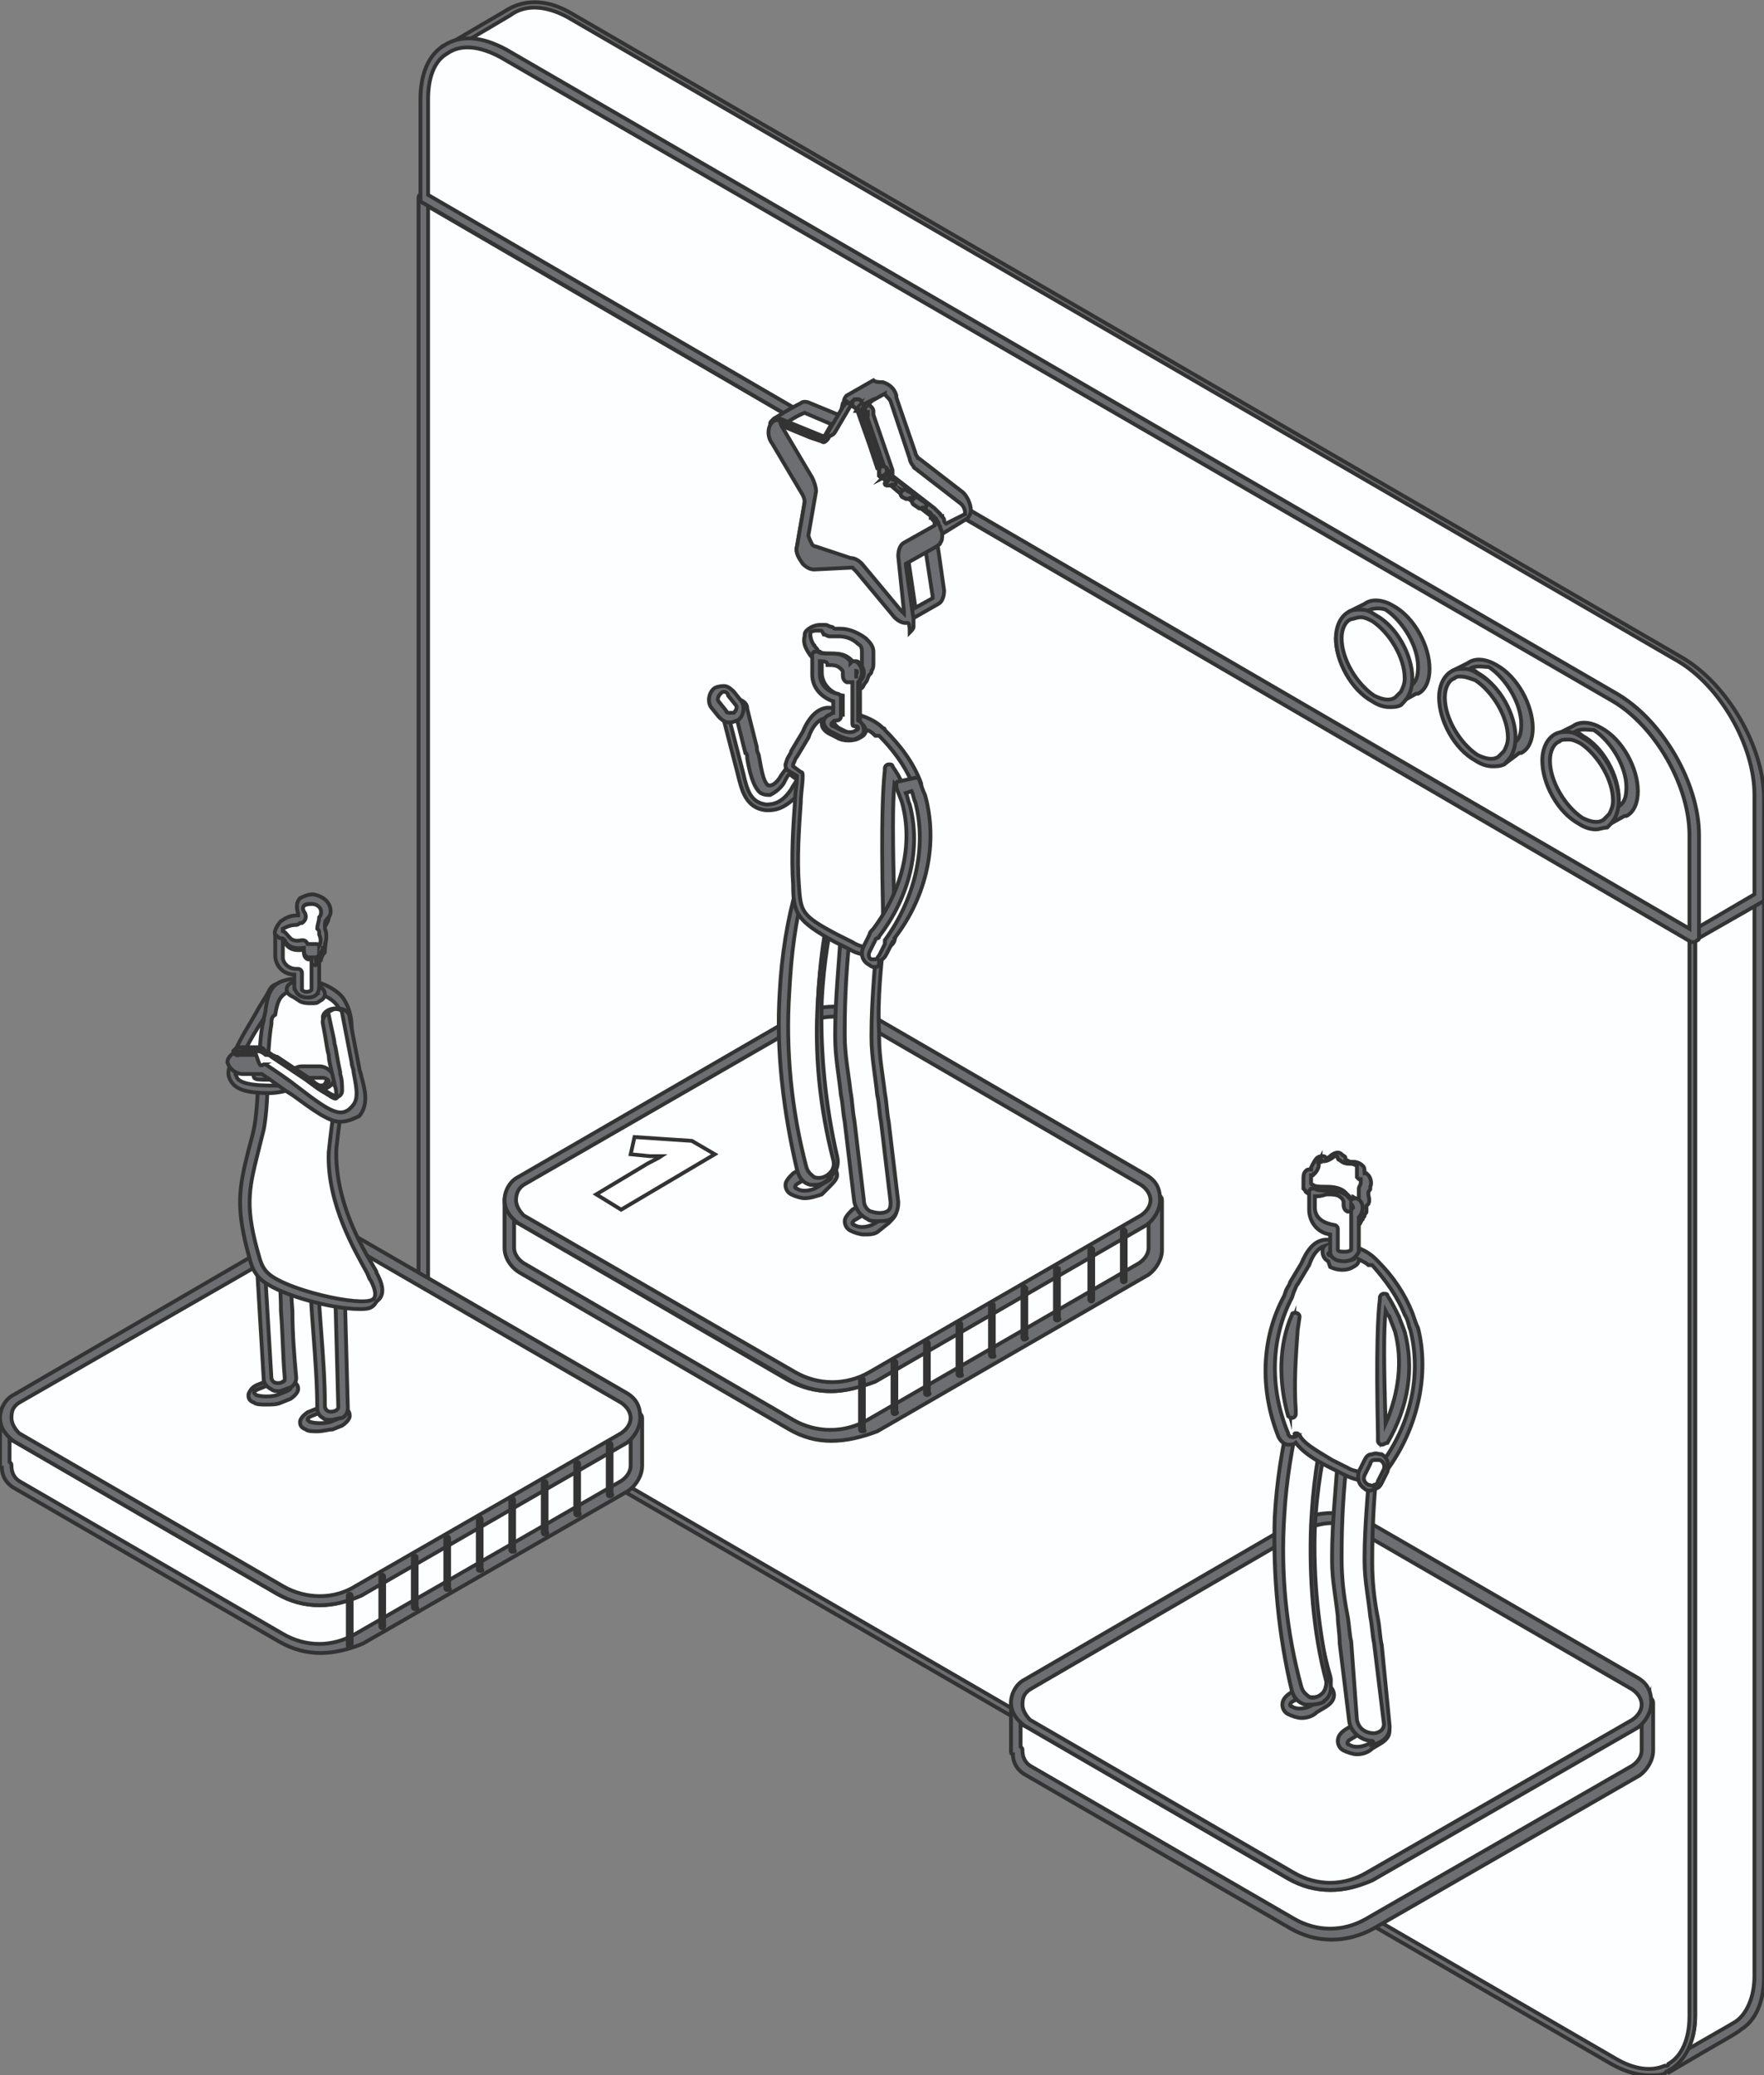 <?xml version="1.0" encoding="utf-8"?>
<!-- Generator: Adobe Illustrator 24.3.0, SVG Export Plug-In . SVG Version: 6.00 Build 0)  -->
<svg version="1.1" id="レイヤー_1" xmlns="http://www.w3.org/2000/svg" xmlns:xlink="http://www.w3.org/1999/xlink" x="0px"
	 y="0px" viewBox="0 0 92.3 108.6" enable-background="new 0 0 92.3 108.6" xml:space="preserve">
<rect x="0" y="0" width="92.3" height="108.6" fill="#808080" stroke="none"/>
<g>
	<g>
		<g>
			<path fill="#FDFEFF" stroke="#333333" stroke-width="0.2" stroke-miterlimit="10" d="M85.8,50.6v55.3h1.5v2.2
				c1.8-1,3.7-2.1,3.7-2.2c0.7-0.5,1.1-1.3,1.1-2.6V47L85.8,50.6z"/>
		</g>
		<g>
			<path fill="#6D6E71" stroke="#333333" stroke-width="0.2" stroke-miterlimit="10" d="M87.3,108.4c0,0-0.1,0-0.1,0
				c-0.1,0-0.1-0.1-0.1-0.2v-2h-1.3c-0.1,0-0.2-0.1-0.2-0.2V50.6c0-0.1,0-0.2,0.1-0.2l6.3-3.6c0.1,0,0.2,0,0.2,0
				c0.1,0,0.1,0.1,0.1,0.2v56.4c0,1.3-0.4,2.3-1.2,2.8c-0.2,0.2-1,0.6-3.7,2.2C87.4,108.4,87.3,108.4,87.3,108.4z M86,105.7h1.3
				c0.1,0,0.2,0.1,0.2,0.2v1.8c2.8-1.6,3.3-1.9,3.3-1.9c0,0,0,0,0,0c0.6-0.4,1-1.3,1-2.4v-56L86,50.7V105.7z"/>
		</g>
	</g>
	<g>
		<g>
			<path fill="#FDFEFF" stroke="#333333" stroke-width="0.2" stroke-miterlimit="10" d="M85.8,45.3c0-2.6-1.9-5.9-4.2-7.2L23.5,4.4
				c-1.2-0.7,0.6-2.3-0.2-1.8c0,0,3.3-1.9,3.3-1.9c0.8-0.5,1.9-0.7,3.2,0.1l58.1,33.7c2.3,1.3,4.2,4.6,4.2,7.2V47l-6.3,3.6V45.3z"/>
		</g>
		<g>
			<path fill="#6D6E71" stroke="#333333" stroke-width="0.2" stroke-miterlimit="10" d="M85.8,50.8c0,0-0.1,0-0.1,0
				c-0.1,0-0.1-0.1-0.1-0.2v-5.3c0-2.6-1.8-5.7-4-7L23.4,4.6c-0.9-0.5-0.5-1.4-0.3-1.8c0,0-0.1-0.1-0.1-0.1c0-0.1,0-0.1,0.1-0.2
				c0-0.1,0.1-0.1,0.2-0.1c0.4-0.2,1.2-0.7,3.1-1.8c0.6-0.4,1.8-0.9,3.5,0.1l58.1,33.7c2.4,1.4,4.3,4.7,4.3,7.4V47
				c0,0.1,0,0.2-0.1,0.2l-6.3,3.6C85.9,50.8,85.9,50.8,85.8,50.8z M23.7,2.6c0,0.1-0.1,0.2-0.1,0.2c-0.3,0.6-0.5,1.1,0,1.4
				l58.1,33.7c2.4,1.4,4.3,4.7,4.3,7.4v4.9l5.8-3.4v-5.2c0-2.6-1.8-5.7-4-7L29.7,0.9c-1.1-0.6-2.2-0.7-3-0.1
				C25.7,1.4,24.3,2.2,23.7,2.6z"/>
		</g>
	</g>
	<g>
		<g>
			<path fill="#FDFEFF" stroke="#333333" stroke-width="0.2" stroke-miterlimit="10" d="M22.2,10.4v56.5c0,2.6,1.9,5.9,4.2,7.2
				l58.1,33.7c1.1,0.6,2,0.7,2.8,0.4c0,0,0.1,0,0.1,0c0,0,0.1,0,0.1-0.1c0.7-0.4,1.2-1.4,1.2-2.6V49.1L22.2,10.4z"/>
		</g>
		<g>
			<path fill="#6D6E71" stroke="#333333" stroke-width="0.2" stroke-miterlimit="10" d="M86.3,108.6c-0.6,0-1.3-0.2-2-0.6L26.2,74.3
				c-2.4-1.4-4.3-4.7-4.3-7.4V10.4c0-0.1,0-0.2,0.1-0.2c0.1,0,0.2,0,0.2,0l66.4,38.7c0.1,0,0.1,0.1,0.1,0.2v56.4
				c0,1.3-0.5,2.3-1.3,2.8c0,0-0.1,0-0.1,0.1c0,0-0.1,0-0.1,0C87.1,108.6,86.7,108.6,86.3,108.6z M22.4,10.8v56.2c0,2.6,1.8,5.7,4,7
				l58.1,33.7c1,0.6,1.9,0.7,2.6,0.4l0.1,0c0,0,0.1,0,0.1-0.1c0.7-0.4,1.1-1.3,1.1-2.5V49.2L22.4,10.8z"/>
		</g>
	</g>
	<g>
		<g>
			<path fill="#FDFEFF" stroke="#333333" stroke-width="0.2" stroke-miterlimit="10" d="M23.3,2.6c-0.7,0.5-1.1,1.4-1.1,2.6v5.2
				l66.4,38.7v-5.3c0-2.6-1.9-5.9-4.2-7.2L26.3,2.8C25.2,2.1,24.1,2.1,23.3,2.6z"/>
		</g>
		<g>
			<path fill="#6D6E71" stroke="#333333" stroke-width="0.2" stroke-miterlimit="10" d="M88.6,49.3c0,0-0.1,0-0.1,0L22.1,10.6
				c-0.1,0-0.1-0.1-0.1-0.2V5.2c0-1.3,0.4-2.3,1.2-2.8c0.9-0.6,2-0.5,3.3,0.2l58.1,33.7c2.4,1.4,4.3,4.7,4.3,7.4v5.3
				c0,0.1,0,0.2-0.1,0.2C88.7,49.3,88.7,49.3,88.6,49.3z M22.4,10.2l66,38.4v-4.9c0-2.6-1.8-5.7-4-7L26.2,3
				c-1.1-0.6-2.1-0.7-2.8-0.2c-0.7,0.4-1,1.3-1,2.4V10.2z"/>
		</g>
	</g>
	<g>
		<g>
			<g>
				<g>
					<path fill="#FDFEFF" stroke="#333333" stroke-width="0.2" stroke-miterlimit="10" d="M84.3,42.7c0.1-0.2,0.2-0.5,0.2-0.8
						c0-1.2-0.8-2.6-1.8-3.2c-0.3-0.2-0.5-0.2-0.7-0.2c-0.2,0-0.3,0-0.5,0.1l0.8-0.4c0.3-0.2,0.8-0.2,1.3,0.1c1,0.6,1.8,2,1.8,3.2
						c0,0.5-0.2,0.9-0.5,1.1c0,0,0,0-0.1,0c0,0-0.9,0.5-0.9,0.5C84.1,43,84.3,42.8,84.3,42.7z"/>
				</g>
				<g>
					<path fill="#6D6E71" stroke="#333333" stroke-width="0.2" stroke-miterlimit="10" d="M84,43.3c-0.1,0-0.2,0-0.2-0.1
						c-0.1-0.1,0-0.2,0.1-0.3c0.1-0.1,0.2-0.2,0.3-0.3c0.1-0.2,0.2-0.4,0.2-0.7c0-1.1-0.8-2.4-1.7-3c-0.2-0.1-0.4-0.2-0.6-0.2
						c-0.1,0-0.3,0-0.4,0.1c-0.1,0-0.2,0-0.3-0.1c-0.1-0.1,0-0.2,0.1-0.3l0.8-0.4c0.4-0.3,1-0.2,1.5,0.1c1.1,0.6,1.9,2.1,1.9,3.3
						c0,0.6-0.2,1.1-0.6,1.3c0,0,0,0-0.1,0l-0.9,0.5C84.1,43.3,84,43.3,84,43.3z M82.4,38.3c0.1,0,0.3,0.1,0.4,0.2
						c1.1,0.6,1.9,2.1,1.9,3.3c0,0.2,0,0.4-0.1,0.5l0.1-0.1c0.3-0.2,0.4-0.5,0.4-1c0-1.1-0.8-2.4-1.7-3
						C83.1,38.2,82.7,38.1,82.4,38.3L82.4,38.3z"/>
				</g>
			</g>
			<g>
				<g>
					<path fill="#FDFEFF" stroke="#333333" stroke-width="0.2" stroke-miterlimit="10" d="M81.5,38.5c0.1-0.1,0.3-0.1,0.5-0.1
						c0.2,0,0.5,0.1,0.7,0.2c1,0.6,1.8,2,1.8,3.2c0,0.3-0.1,0.6-0.2,0.8C84.3,42.8,84.1,43,84,43c-0.3,0.2-0.8,0.2-1.3-0.1
						c-1-0.6-1.8-2-1.8-3.2C80.9,39.1,81.1,38.7,81.5,38.5z"/>
				</g>
				<g>
					<path fill="#6D6E71" stroke="#333333" stroke-width="0.2" stroke-miterlimit="10" d="M83.5,43.4c-0.3,0-0.6-0.1-0.9-0.3
						c-1.1-0.6-1.9-2.1-1.9-3.3c0-0.7,0.3-1.2,0.7-1.4c0.2-0.1,0.4-0.1,0.6-0.1c0.3,0,0.5,0.1,0.8,0.3c1.1,0.6,1.9,2.1,1.9,3.3
						c0,0.4-0.1,0.7-0.2,0.9c-0.1,0.2-0.3,0.4-0.4,0.5C83.9,43.3,83.7,43.4,83.5,43.4z M81.6,38.8c-0.3,0.1-0.5,0.5-0.5,1
						c0,1.1,0.8,2.4,1.7,3c0.4,0.2,0.8,0.3,1.1,0.1c0.1-0.1,0.2-0.2,0.3-0.3c0.1-0.2,0.2-0.4,0.2-0.7c0-1.1-0.8-2.4-1.7-3
						c-0.2-0.1-0.4-0.2-0.6-0.2C81.8,38.7,81.7,38.7,81.6,38.8L81.6,38.8z"/>
				</g>
			</g>
		</g>
		<g>
			<g>
				<g>
					<path fill="#FDFEFF" stroke="#333333" stroke-width="0.2" stroke-miterlimit="10" d="M78.9,39.4c0.1-0.2,0.2-0.5,0.2-0.8
						c0-1.2-0.8-2.6-1.8-3.2c-0.3-0.2-0.5-0.2-0.7-0.2c-0.2,0-0.3,0-0.5,0.1l0.8-0.4c0.3-0.2,0.8-0.2,1.3,0.1c1,0.6,1.8,2,1.8,3.2
						c0,0.5-0.2,0.9-0.5,1.1c0,0,0,0-0.1,0c0,0-0.9,0.5-0.9,0.5C78.7,39.7,78.8,39.5,78.9,39.4z"/>
				</g>
				<g>
					<path fill="#6D6E71" stroke="#333333" stroke-width="0.2" stroke-miterlimit="10" d="M78.5,40c-0.1,0-0.2,0-0.2-0.1
						c-0.1-0.1,0-0.2,0.1-0.3c0.1-0.1,0.2-0.2,0.3-0.3c0.1-0.2,0.2-0.4,0.2-0.7c0-1.1-0.8-2.4-1.7-3c-0.2-0.1-0.4-0.2-0.6-0.2
						c-0.1,0-0.3,0-0.4,0.1c-0.1,0-0.2,0-0.3-0.1c-0.1-0.1,0-0.2,0.1-0.3l0.8-0.4c0.4-0.3,1-0.2,1.5,0.1c1.1,0.6,1.9,2.1,1.9,3.3
						c0,0.6-0.2,1.1-0.6,1.3c0,0,0,0-0.1,0L78.7,40C78.6,40,78.6,40,78.5,40z M76.9,35c0.1,0,0.3,0.1,0.4,0.2
						c1.1,0.6,1.9,2.1,1.9,3.3c0,0.2,0,0.4-0.1,0.5l0.1-0.1c0.3-0.2,0.4-0.5,0.4-1c0-1.1-0.8-2.4-1.7-3C77.6,34.9,77.2,34.8,76.9,35
						L76.9,35z"/>
				</g>
			</g>
			<g>
				<g>
					<path fill="#FDFEFF" stroke="#333333" stroke-width="0.2" stroke-miterlimit="10" d="M76.1,35.3c0.1-0.1,0.3-0.1,0.5-0.1
						c0.2,0,0.5,0.1,0.7,0.2c1,0.6,1.8,2,1.8,3.2c0,0.3-0.1,0.6-0.2,0.8c-0.1,0.2-0.2,0.3-0.4,0.4c-0.3,0.2-0.8,0.2-1.3-0.1
						c-1-0.6-1.8-2-1.8-3.2C75.4,35.8,75.7,35.4,76.1,35.3z"/>
				</g>
				<g>
					<path fill="#6D6E71" stroke="#333333" stroke-width="0.2" stroke-miterlimit="10" d="M78.1,40.1c-0.3,0-0.6-0.1-0.9-0.3
						c-1.1-0.6-1.9-2.1-1.9-3.3c0-0.7,0.3-1.2,0.7-1.4c0.2-0.1,0.4-0.1,0.6-0.1c0.3,0,0.5,0.1,0.8,0.3c1.1,0.6,1.9,2.1,1.9,3.3
						c0,0.4-0.1,0.7-0.2,0.9c-0.1,0.2-0.3,0.4-0.4,0.5C78.5,40.1,78.3,40.1,78.1,40.1z M76.4,35.4c-0.1,0-0.2,0-0.3,0.1
						c-0.3,0.1-0.5,0.5-0.5,1c0,1.1,0.8,2.4,1.7,3c0.4,0.2,0.8,0.3,1.1,0.1c0.1-0.1,0.2-0.2,0.3-0.3c0.1-0.2,0.2-0.4,0.2-0.7
						c0-1.1-0.8-2.4-1.7-3C76.9,35.5,76.7,35.4,76.4,35.4C76.5,35.4,76.5,35.4,76.4,35.4z"/>
				</g>
			</g>
		</g>
		<g>
			<g>
				<g>
					<path fill="#FDFEFF" stroke="#333333" stroke-width="0.2" stroke-miterlimit="10" d="M73.5,36.3c0.1-0.2,0.2-0.5,0.2-0.8
						c0-1.2-0.8-2.6-1.8-3.2c-0.3-0.2-0.5-0.2-0.7-0.2c-0.2,0-0.3,0-0.5,0.1l0.8-0.4c0.3-0.2,0.8-0.2,1.3,0.1c1,0.6,1.8,2,1.8,3.2
						c0,0.5-0.2,0.9-0.5,1.1c0,0,0,0-0.1,0c0,0-0.9,0.5-0.9,0.5C73.3,36.6,73.4,36.5,73.5,36.3z"/>
				</g>
				<g>
					<path fill="#6D6E71" stroke="#333333" stroke-width="0.2" stroke-miterlimit="10" d="M73.1,36.9c-0.1,0-0.2,0-0.2-0.1
						c-0.1-0.1,0-0.2,0.1-0.3c0.1-0.1,0.2-0.2,0.3-0.3c0.1-0.2,0.2-0.4,0.2-0.7c0-1.1-0.8-2.4-1.7-3c-0.2-0.1-0.4-0.2-0.6-0.2
						c-0.1,0-0.3,0-0.4,0.1c-0.1,0-0.2,0-0.3-0.1c-0.1-0.1,0-0.2,0.1-0.3l0.8-0.4c0.4-0.3,1-0.2,1.5,0.1c1.1,0.6,1.9,2.1,1.9,3.3
						c0,0.6-0.2,1.1-0.6,1.3c0,0,0,0-0.1,0l-0.9,0.5C73.2,36.9,73.2,36.9,73.1,36.9z M71.5,32c0.1,0,0.3,0.1,0.4,0.2
						c1.1,0.6,1.9,2.1,1.9,3.3c0,0.2,0,0.4-0.1,0.5l0.1-0.1c0.3-0.2,0.4-0.5,0.4-1c0-1.1-0.8-2.4-1.7-3C72.2,31.8,71.8,31.8,71.5,32
						L71.5,32z"/>
				</g>
			</g>
			<g>
				<g>
					<path fill="#FDFEFF" stroke="#333333" stroke-width="0.2" stroke-miterlimit="10" d="M70.6,32.2c0.1-0.1,0.3-0.1,0.5-0.1
						c0.2,0,0.5,0.1,0.7,0.2c1,0.6,1.8,2,1.8,3.2c0,0.3-0.1,0.6-0.2,0.8c-0.1,0.2-0.2,0.3-0.4,0.4c-0.3,0.2-0.8,0.2-1.3-0.1
						c-1-0.6-1.8-2-1.8-3.2C70,32.8,70.3,32.4,70.6,32.2z"/>
				</g>
				<g>
					<path fill="#6D6E71" stroke="#333333" stroke-width="0.2" stroke-miterlimit="10" d="M72.7,37c-0.3,0-0.6-0.1-0.9-0.3
						c-1.1-0.6-1.9-2.1-1.9-3.3c0-0.7,0.3-1.2,0.7-1.4c0.2-0.1,0.4-0.1,0.6-0.1c0.3,0,0.5,0.1,0.8,0.3c1.1,0.6,1.9,2.1,1.9,3.3
						c0,0.4-0.1,0.7-0.2,0.9c-0.1,0.2-0.3,0.4-0.4,0.5C73.1,37,72.9,37,72.7,37z M70.7,32.4c-0.3,0.1-0.5,0.5-0.5,1
						c0,1.1,0.8,2.4,1.7,3c0.4,0.2,0.8,0.3,1.1,0.1c0.1-0.1,0.2-0.2,0.3-0.3c0.1-0.2,0.2-0.4,0.2-0.7c0-1.1-0.8-2.4-1.7-3
						c-0.2-0.1-0.4-0.2-0.6-0.2C71,32.3,70.8,32.4,70.7,32.4L70.7,32.4z"/>
				</g>
			</g>
		</g>
	</g>
</g>
<g>
	<g>
		<g>
			<g>
				<path fill="#FDFEFF" stroke="#333333" stroke-width="0.2" stroke-miterlimit="10" d="M85.6,90.1l-13.9,8c-1.3,0.7-2.8,0.7-4.1,0
					l-13.8-8c-0.4-0.2-0.6-0.6-0.6-1v2.5h0.1c0,0.4,0.2,0.8,0.6,1.1l13.8,8c1.3,0.7,2.8,0.7,4.1,0l13.9-8c0.4-0.2,0.6-0.6,0.6-1V89
					C86.2,89.4,86,89.8,85.6,90.1z"/>
			</g>
			<g>
				<path fill="#6D6E71" stroke="#333333" stroke-width="0.2" stroke-miterlimit="10" d="M69.7,101.5c-0.8,0-1.5-0.2-2.2-0.6
					l-13.8-8c-0.4-0.2-0.7-0.6-0.7-1.1c-0.1,0-0.1-0.1-0.1-0.2v-2.5c0-0.1,0.1-0.3,0.3-0.3c0.1,0,0.3,0.1,0.3,0.3
					c0,0.3,0.2,0.6,0.4,0.8l13.8,8c1.2,0.7,2.6,0.7,3.8,0l13.9-8c0.3-0.2,0.5-0.5,0.5-0.8c0-0.1,0.1-0.3,0.3-0.3
					c0.1,0,0.3,0.1,0.3,0.3v2.5c0,0.5-0.3,1-0.7,1.3l-13.9,8C71.2,101.3,70.4,101.5,69.7,101.5z M53.4,91.4c0.1,0.1,0.1,0.1,0.1,0.2
					c0,0.3,0.1,0.6,0.4,0.8l13.8,8c1.2,0.7,2.6,0.7,3.8,0l13.9-8c0.3-0.2,0.5-0.5,0.5-0.8v-1.4c-0.1,0-0.1,0.1-0.2,0.1l-13.9,8
					c-1.3,0.8-3,0.8-4.4,0l-13.8-8c-0.1,0-0.1-0.1-0.2-0.1V91.4z"/>
			</g>
		</g>
	</g>
	<g>
		<g>
			<path fill="#FDFEFF" stroke="#333333" stroke-width="0.2" stroke-miterlimit="10" d="M85.6,88l-8-4.6l-6-3.5
				c-1.2-0.7-2.6-0.7-3.7,0l-6,3.5l-8.1,4.7c-0.4,0.2-0.6,0.6-0.6,1c0,0.4,0.2,0.8,0.6,1l13.8,8c1.3,0.7,2.8,0.7,4.1,0l13.9-8
				c0.4-0.2,0.6-0.6,0.6-1C86.2,88.6,86,88.2,85.6,88z"/>
		</g>
		<g>
			<path fill="#6D6E71" stroke="#333333" stroke-width="0.2" stroke-miterlimit="10" d="M69.6,98.9c-0.8,0-1.5-0.2-2.2-0.6l-13.8-8
				c-0.4-0.3-0.7-0.7-0.7-1.2c0-0.5,0.3-1,0.7-1.2l14.1-8.2c1.2-0.7,2.8-0.7,4,0l14,8.1c0.5,0.3,0.7,0.7,0.7,1.3
				c0,0.5-0.3,1-0.7,1.3l-13.9,8C71.1,98.7,70.4,98.9,69.6,98.9z M69.7,79.7c-0.6,0-1.2,0.2-1.7,0.5l-14.1,8.2
				c-0.3,0.2-0.4,0.4-0.4,0.8c0,0.3,0.2,0.6,0.4,0.8l13.8,8c1.2,0.7,2.6,0.7,3.8,0l13.9-8c0.3-0.2,0.5-0.5,0.5-0.8
				c0-0.3-0.2-0.6-0.5-0.8l-14-8.1C70.9,79.9,70.3,79.7,69.7,79.7z"/>
		</g>
	</g>
</g>
<g>
	<g>
		<g>
			<g>
				<path fill="#FDFEFF" stroke="#333333" stroke-width="0.2" stroke-miterlimit="10" d="M59.8,63.8L45.6,72c-1.3,0.8-2.9,0.8-4.2,0
					l-14.2-8.2c-0.4-0.2-0.6-0.6-0.6-1v2.5c0,0.4,0.3,0.8,0.7,1.1l14.1,8.2c1.3,0.8,2.9,0.8,4.2,0l14.2-8.2c0.4-0.2,0.6-0.6,0.6-1
					v-2.6C60.4,63.1,60.2,63.5,59.8,63.8z"/>
			</g>
			<g>
				<path fill="#6D6E71" stroke="#333333" stroke-width="0.2" stroke-miterlimit="10" d="M43.5,75.4c-0.8,0-1.5-0.2-2.2-0.6
					l-14.1-8.2c-0.5-0.3-0.8-0.8-0.8-1.3l0-2.5c0-0.1,0.1-0.3,0.3-0.3c0.1,0,0.3,0.1,0.3,0.3c0,0.3,0.2,0.6,0.4,0.8l14.2,8.2
					c1.2,0.7,2.7,0.7,3.9,0l14.2-8.2c0.3-0.2,0.5-0.5,0.5-0.8c0-0.1,0.1-0.3,0.3-0.3c0.1,0,0.3,0.1,0.3,0.3v2.6c0,0.5-0.3,1-0.7,1.3
					l-14.2,8.2C45.1,75.2,44.3,75.4,43.5,75.4z M26.9,63.9v1.4c0,0.3,0.2,0.6,0.5,0.8l14.1,8.2c1.2,0.7,2.7,0.7,3.9,0l14.2-8.2
					c0.3-0.2,0.5-0.5,0.5-0.8v-1.4C60,63.9,60,64,59.9,64l-14.2,8.2c-1.4,0.8-3.1,0.8-4.5,0L27.1,64C27,64,27,63.9,26.9,63.9z"/>
			</g>
		</g>
	</g>
	<g>
		<g>
			<path fill="#FDFEFF" stroke="#333333" stroke-width="0.2" stroke-miterlimit="10" d="M59.8,61.7L51.6,57l-6.1-3.6
				c-1.2-0.7-2.6-0.7-3.8,0L35.5,57l-8.3,4.8c-0.4,0.2-0.6,0.6-0.6,1c0,0.4,0.2,0.8,0.6,1L41.4,72c1.3,0.8,2.9,0.8,4.2,0l14.2-8.2
				c0.4-0.2,0.6-0.6,0.6-1C60.4,62.3,60.2,61.9,59.8,61.7z"/>
		</g>
		<g>
			<path fill="#6D6E71" stroke="#333333" stroke-width="0.2" stroke-miterlimit="10" d="M43.5,72.8c-0.8,0-1.5-0.2-2.2-0.6L27.1,64
				c-0.4-0.3-0.7-0.7-0.7-1.2c0-0.5,0.3-1,0.7-1.2l14.5-8.4c1.3-0.7,2.8-0.7,4.1,0l14.3,8.3c0.5,0.3,0.7,0.7,0.7,1.3
				c0,0.5-0.3,1-0.7,1.3l-14.2,8.2C45,72.6,44.2,72.8,43.5,72.8z M43.6,53.2c-0.6,0-1.2,0.2-1.8,0.5L27.4,62
				c-0.3,0.2-0.4,0.5-0.4,0.8c0,0.3,0.2,0.6,0.4,0.8l14.2,8.2c1.2,0.7,2.7,0.7,3.9,0l14.2-8.2c0.3-0.2,0.5-0.5,0.5-0.8
				c0-0.3-0.2-0.6-0.5-0.8l-14.3-8.3C44.8,53.3,44.2,53.2,43.6,53.2z"/>
		</g>
	</g>
</g>
<g>
	<g>
		<g>
			<path fill="#FDFEFF" stroke="#333333" stroke-width="0.2" stroke-miterlimit="10" d="M43.5,61.3c-0.3-0.2-0.9-0.2-1.3,0.1
				l-0.5,0.3c-0.4,0.2-0.4,0.6-0.1,0.7c0.3,0.2,0.9,0.2,1.3-0.1l0.5-0.3C43.7,61.8,43.8,61.5,43.5,61.3z"/>
		</g>
		<g>
			<path fill="#6D6E71" stroke="#333333" stroke-width="0.2" stroke-miterlimit="10" d="M42.1,62.7c-0.2,0-0.5-0.1-0.7-0.2
				c-0.2-0.1-0.3-0.3-0.3-0.5c0-0.2,0.2-0.4,0.4-0.6l0.5-0.3c0.4-0.3,1.1-0.3,1.5-0.1c0.2,0.1,0.3,0.3,0.3,0.5
				c0,0.2-0.2,0.4-0.4,0.6L43,62.5C42.7,62.6,42.4,62.7,42.1,62.7z M42.9,61.4c-0.2,0-0.5,0.1-0.6,0.2l-0.5,0.3
				c-0.2,0.1-0.2,0.2-0.2,0.2c0,0.1,0.1,0.1,0.1,0.1c0.3,0.2,0.8,0.1,1.1-0.1l0.5-0.3c0.2-0.1,0.2-0.2,0.2-0.2
				c0-0.1-0.1-0.1-0.1-0.1C43.2,61.4,43.1,61.4,42.9,61.4z"/>
		</g>
	</g>
	<g>
		<g>
			<path fill="#FDFEFF" stroke="#333333" stroke-width="0.2" stroke-miterlimit="10" d="M46.5,63.2c-0.3-0.2-0.9-0.2-1.3,0.1
				l-0.5,0.3c-0.4,0.2-0.4,0.6-0.1,0.7c0.3,0.2,0.9,0.2,1.3-0.1l0.5-0.3C46.8,63.7,46.8,63.4,46.5,63.2z"/>
		</g>
		<g>
			<path fill="#6D6E71" stroke="#333333" stroke-width="0.2" stroke-miterlimit="10" d="M45.2,64.6c-0.2,0-0.5-0.1-0.7-0.2
				c-0.2-0.1-0.3-0.3-0.3-0.5c0-0.2,0.2-0.4,0.4-0.6l0.5-0.3c0.4-0.3,1.1-0.3,1.5-0.1c0.2,0.1,0.3,0.3,0.3,0.5
				c0,0.2-0.2,0.4-0.4,0.6L46,64.4C45.8,64.6,45.5,64.6,45.2,64.6z M45.9,63.3c-0.2,0-0.5,0.1-0.6,0.2l-0.5,0.3
				c-0.2,0.1-0.2,0.2-0.2,0.2c0,0.1,0.1,0.1,0.1,0.1c0.3,0.2,0.8,0.1,1.1-0.1l0.5-0.3c0.2-0.1,0.2-0.2,0.2-0.2
				c0-0.1-0.1-0.1-0.1-0.1C46.3,63.3,46.1,63.3,45.9,63.3z"/>
		</g>
	</g>
	<g>
		<g>
			<g>
				<path fill="#FDFEFF" stroke="#333333" stroke-width="0.2" stroke-miterlimit="10" d="M46.7,62.9c-0.2-1.4-0.3-2.8-0.5-4.2
					c-0.2-1.4-0.5-2.9-0.5-4.4c0-0.1,0-0.1,0-0.2c0-2.7,0.4-5.4,0.6-8.1c0.1-1.2-1.7-1.2-1.8,0c-0.2,2.6-0.6,5.3-0.6,8
					c0,0.1,0,0.2,0,0.4c0,1.5,0.3,3,0.5,4.4c0.2,1.4,0.3,2.8,0.5,4.2C45,64,46.9,64,46.7,62.9z"/>
			</g>
			<g>
				<path fill="#6D6E71" stroke="#333333" stroke-width="0.2" stroke-miterlimit="10" d="M45.9,63.9c-0.2,0-0.4,0-0.5-0.1
					c-0.4-0.2-0.6-0.5-0.7-0.9l-0.5-4.2c-0.1-0.5-0.1-1-0.2-1.4c-0.1-1-0.3-2-0.3-3c0-0.1,0-0.1,0-0.2l0-0.1c0-1.7,0.2-3.5,0.3-5.3
					c0.1-0.9,0.2-1.8,0.2-2.7c0.1-0.7,0.7-1.1,1.3-1.1c0.5,0,1,0.4,1,1.1c-0.1,0.9-0.2,1.8-0.2,2.7c-0.2,1.8-0.4,3.6-0.3,5.4l0,0.2
					c0,1,0.2,2,0.3,2.9c0.1,0.5,0.1,1,0.2,1.5l0.5,4.2c0,0.4-0.1,0.7-0.4,0.9C46.4,63.9,46.2,63.9,45.9,63.9z M45.5,45.3
					c-0.4,0-0.7,0.2-0.8,0.7c-0.1,0.9-0.2,1.8-0.2,2.7c-0.2,1.7-0.3,3.5-0.3,5.2l0,0.1c0,0.1,0,0.1,0,0.2c0,1,0.2,2,0.3,2.9
					c0.1,0.5,0.1,1,0.2,1.5l0.5,4.2c0,0.4,0.3,0.6,0.4,0.6c0.3,0.1,0.6,0.1,0.8,0c0.2-0.1,0.2-0.3,0.2-0.5l-0.5-4.2
					c-0.1-0.5-0.1-1-0.2-1.4c-0.1-1-0.3-2-0.3-3l0-0.2c0-1.8,0.2-3.6,0.3-5.4c0.1-0.9,0.2-1.8,0.2-2.7
					C46.2,45.5,45.9,45.3,45.5,45.3C45.6,45.3,45.6,45.3,45.5,45.3z"/>
			</g>
		</g>
		<g>
			<g>
				<path fill="#FDFEFF" stroke="#333333" stroke-width="0.2" stroke-miterlimit="10" d="M42.8,52.3c0.1-1.8,0.3-3.7,0.8-5.4
					c0.3-1.1-1.5-1.6-1.8-0.5c-0.5,1.8-0.7,3.6-0.8,5.5c-0.2,3.1,0.2,6.3,0.9,9.2c0.3,1.1,2,0.7,1.8-0.5C43,58,42.7,55.1,42.8,52.3z
					"/>
			</g>
			<g>
				<path fill="#6D6E71" stroke="#333333" stroke-width="0.2" stroke-miterlimit="10" d="M42.7,62c-0.1,0-0.2,0-0.3,0
					c-0.4-0.1-0.6-0.4-0.7-0.8c-0.7-3-1.1-6.2-0.9-9.3c0.1-1.9,0.4-3.8,0.9-5.5c0.2-0.7,0.8-0.9,1.3-0.8c0.5,0.1,1,0.7,0.8,1.3
					c-0.4,1.7-0.7,3.5-0.8,5.4c-0.1,2.7,0.2,5.6,0.8,8.2c0.1,0.4,0,0.8-0.3,1C43.3,61.8,43,62,42.7,62z M42.7,46
					c-0.3,0-0.5,0.1-0.6,0.5c-0.5,1.7-0.7,3.5-0.8,5.4c-0.2,3,0.1,6.2,0.9,9.2c0.1,0.3,0.3,0.4,0.4,0.5c0.3,0.1,0.6,0,0.8-0.2
					c0.1-0.1,0.3-0.3,0.2-0.7c-0.7-2.7-1-5.6-0.8-8.4c0.1-1.9,0.4-3.7,0.8-5.5c0.1-0.5-0.2-0.8-0.5-0.8C42.8,46,42.8,46,42.7,46z"/>
			</g>
		</g>
	</g>
	<g>
		<g>
			<path fill="#FDFEFF" stroke="#333333" stroke-width="0.2" stroke-miterlimit="10" d="M41.3,40.2c-0.1,0.2-0.2,0.4-0.4,0.6
				c-0.2,0.2-0.4,0.4-0.6,0.5c-0.7,0.2-0.9-1.6-1-2.1c-0.2-0.7-0.3-1.3-0.5-2c-0.1-0.6-1-0.3-0.9,0.2c0.2,1,0.5,1.9,0.7,2.9
				c0.2,0.8,0.3,1.9,1.4,1.9c0.7,0,1.2-0.4,1.5-0.9c0.1-0.2,0.3-0.4,0.4-0.7L41.3,40.2z"/>
		</g>
		<g>
			<path fill="#6D6E71" stroke="#333333" stroke-width="0.2" stroke-miterlimit="10" d="M40.2,42.4c0,0-0.1,0-0.1,0
				c-1.1-0.1-1.3-1.1-1.5-1.9l-0.8-3.1c-0.1-0.2,0-0.5,0.2-0.6c0.2-0.2,0.4-0.2,0.7-0.2c0.2,0.1,0.4,0.2,0.4,0.5l0.5,2
				c0,0.1,0,0.2,0.1,0.4c0.1,0.5,0.2,1.4,0.5,1.6c0,0,0.1,0,0.1,0c0.1,0,0.3-0.1,0.5-0.4c0.1-0.2,0.3-0.4,0.4-0.6
				c0,0,0.1-0.1,0.1-0.1c0.1,0,0.1,0,0.2,0l0.7,0.5c0.1,0.1,0.1,0.2,0.1,0.3l-0.1,0.2c-0.1,0.2-0.2,0.3-0.3,0.5
				C41.4,41.9,41,42.4,40.2,42.4z M38.4,37.1c-0.1,0-0.2,0-0.2,0.1c-0.1,0.1-0.1,0.1-0.1,0.2l0.8,3.1c0.2,0.9,0.4,1.5,1.2,1.6
				c0.5,0,0.9-0.2,1.3-0.8c0.1-0.2,0.2-0.3,0.3-0.5c0,0-0.4-0.3-0.4-0.3c-0.1,0.1-0.2,0.3-0.3,0.5c-0.2,0.3-0.5,0.5-0.7,0.6
				c-0.2,0-0.3,0-0.5-0.1c-0.4-0.3-0.6-1.2-0.7-1.8c0-0.1,0-0.3-0.1-0.3l-0.5-2C38.6,37.1,38.6,37.1,38.4,37.1
				C38.5,37.1,38.4,37.1,38.4,37.1z"/>
		</g>
	</g>
	<g>
		<g>
			<path fill="#FDFEFF" stroke="#333333" stroke-width="0.2" stroke-miterlimit="10" d="M41.8,40.5c-0.1,1.9-0.4,3.8-0.2,5.8
				c0.1,1.4,0.1,1.8,2.1,2.8c0.1,0,0.1,0.1,0.2,0.1c0.2,0.1,0.4,0.2,0.6,0.3c0.3,0.2,0.7,0.3,1.1,0.3c0.4,0,0.5-0.2,0.8-0.5
				c0.2-0.3,0-1.4,0-1.7c-0.1-4.7,0-6.4,0.1-7.3c0.2,0.3,0.4,0.7,0.5,1l0.9-0.2c-0.4-1-1-1.9-1.8-2.7c0,0-0.1-0.1-0.1-0.1
				c-0.4-0.4-1.1-0.7-1.9-0.9c-0.1,0-0.1,0-0.2-0.1c-0.1,0-0.2,0-0.2-0.1c-0.7-0.2-1.1,0.4-1.4,1.1c-0.2,0.3-0.4,0.7-0.6,1
				c-0.1,0.2-0.2,0.4-0.4,0.7L41.8,40.5C41.8,40.5,41.8,40.5,41.8,40.5z M43.6,38.1c-0.3-0.2-0.3-0.4-0.1-0.6c0.3-0.1,0.7-0.1,1,0
				l0.4,0.2c0.3,0.2,0.3,0.4,0.1,0.6c-0.3,0.1-0.7,0.1-1,0L43.6,38.1z"/>
		</g>
		<g>
			<path fill="#6D6E71" stroke="#333333" stroke-width="0.2" stroke-miterlimit="10" d="M45.7,50C45.7,50,45.7,50,45.7,50
				c-0.4,0-0.9-0.1-1.2-0.3c-0.2-0.1-0.4-0.2-0.6-0.3l-0.2-0.1c-2-1.1-2.2-1.5-2.2-3c-0.1-1.5,0-3,0.1-4.4c0-0.4,0.1-0.9,0.1-1.3
				l-0.5-0.3c-0.1-0.1-0.1-0.2-0.1-0.3l0.1-0.3c0.1-0.2,0.2-0.3,0.2-0.4l0.6-1c0.5-1.2,1.2-1.4,1.7-1.2l0.5,0.1
				c0.8,0.2,1.5,0.4,2,0.9c0.1,0,0.1,0.1,0.1,0.1c0.8,0.8,1.5,1.7,1.9,2.8c0,0.1,0,0.1,0,0.2c0,0.1-0.1,0.1-0.1,0.1l-0.9,0.2
				c-0.1,0-0.2,0-0.2-0.1c-0.1-0.1-0.1-0.3-0.2-0.4c-0.1,1-0.1,2.9,0,6.6c0,0.1,0,0.2,0,0.3c0.1,0.7,0.1,1.3-0.1,1.5
				C46.4,49.7,46.2,50,45.7,50z M41.5,40.1l0.4,0.3c0.1,0,0.1,0.1,0.1,0.2c0,0,0,0,0,0c0,0.5-0.1,0.9-0.1,1.4
				c-0.1,1.4-0.2,2.9-0.1,4.3c0.1,1.4,0.1,1.6,2,2.6L44,49c0.2,0.1,0.4,0.2,0.6,0.3c0.3,0.2,0.7,0.3,1,0.3c0.3,0,0.4-0.1,0.6-0.4
				c0.1-0.2,0.1-1,0-1.3c0-0.1,0-0.3,0-0.3c-0.1-4.6,0-6.4,0.1-7.3l0-0.1c0-0.1,0.1-0.2,0.2-0.2c0.1,0,0.2,0,0.2,0.1
				c0.2,0.3,0.4,0.6,0.5,0.9l0.5-0.1c-0.4-0.9-1-1.7-1.7-2.4c0,0,0,0-0.1,0c0,0,0,0-0.1,0c-0.1-0.1-0.3-0.3-0.5-0.3c0,0,0,0,0,0
				c0,0.2-0.1,0.3-0.3,0.4c-0.3,0.2-0.9,0.2-1.2,0l-0.4-0.2c-0.2-0.1-0.4-0.3-0.4-0.5c0-0.1,0-0.2,0.1-0.3c-0.3,0.1-0.6,0.4-0.8,1
				l-0.6,1c-0.1,0.1-0.1,0.2-0.2,0.4L41.5,40.1z M43.7,38l0.4,0.2c0.2,0.1,0.6,0.2,0.8,0c0.1,0,0.1-0.1,0.1-0.1c0,0,0-0.1-0.1-0.1
				l-0.4-0.2c-0.2-0.1-0.6-0.2-0.8,0c-0.1,0-0.1,0.1-0.1,0.1C43.6,37.8,43.6,37.9,43.7,38L43.7,38z"/>
		</g>
	</g>
	<g>
		<g>
			<path fill="#FDFEFF" stroke="#333333" stroke-width="0.2" stroke-miterlimit="10" d="M38.5,37.5c0.2-0.2,0.3-0.5,0.1-0.7
				l-0.4-0.5c-0.2-0.2-0.5-0.3-0.7-0.2c-0.2,0.2-0.3,0.5-0.1,0.7l0.4,0.5C38,37.6,38.3,37.6,38.5,37.5z"/>
		</g>
		<g>
			<path fill="#6D6E71" stroke="#333333" stroke-width="0.2" stroke-miterlimit="10" d="M38.2,37.8c0,0-0.1,0-0.1,0
				c-0.2,0-0.4-0.2-0.5-0.3l-0.4-0.5c-0.2-0.3-0.1-0.8,0.2-1c0.2-0.1,0.4-0.1,0.5-0.1c0.2,0,0.4,0.2,0.5,0.3l0.4,0.5
				c0.2,0.3,0.1,0.8-0.2,1C38.5,37.7,38.4,37.8,38.2,37.8z M37.9,36.2c-0.1,0-0.1,0-0.2,0.1c-0.1,0.1-0.2,0.3-0.1,0.4l0.4,0.5
				c0,0.1,0.1,0.1,0.2,0.1c0.1,0,0.2,0,0.2,0c0.1-0.1,0.2-0.3,0.1-0.4l-0.4-0.5C38.1,36.3,38,36.2,37.9,36.2
				C37.9,36.2,37.9,36.2,37.9,36.2z"/>
		</g>
	</g>
	<g>
		<g>
			<g>
				<path fill="#FDFEFF" stroke="#333333" stroke-width="0.2" stroke-miterlimit="10" d="M42.2,33.2c0-0.1,0-0.1,0.1-0.2
					c0.1-0.1,0.3-0.2,0.5-0.2c0.1,0,0.1,0,0.2,0c0.2,0,0.3,0.2,0.5,0.2c0.1,0,0.3,0,0.4,0c0.4,0,0.8,0.2,1.2,0.5
					c0.2,0.2,0.3,0.4,0.3,0.6c0,0,0,0,0,0c0,0.1,0,0.1,0,0.2c0,0.1,0,0.2,0,0.3c0,0.1,0,0.2-0.1,0.3c0,0.1,0,0.1-0.1,0.2
					c-0.1,0.1-0.1,0.3-0.2,0.4c0,0.1-0.1,0.2-0.2,0.2c0,0,0-0.1,0-0.1c0,0,0-0.1,0-0.1c0.1,0,0.2-0.2,0.2-0.4c0-0.2-0.1-0.4-0.2-0.4
					s-0.2,0.2-0.2,0.4c0,0,0,0.1,0,0.1c0,0,0,0,0,0c-0.1-0.1-0.1-0.3-0.1-0.4c0-0.1-0.1-0.2-0.1-0.3c-0.4-0.5-1.1-0.1-1.6-0.4
					c-0.1-0.1-0.2-0.1-0.2-0.3C42.3,33.8,42.2,33.4,42.2,33.2z"/>
			</g>
			<g>
				<path fill="#6D6E71" stroke="#333333" stroke-width="0.2" stroke-miterlimit="10" d="M44.9,36C44.8,36,44.8,36,44.9,36
					c-0.2,0-0.2-0.1-0.2-0.2l0-0.1c0,0,0-0.1,0-0.1c0,0-0.1,0-0.1,0c0,0-0.1,0-0.1,0c-0.2-0.1-0.2-0.3-0.2-0.4c0,0,0-0.1,0-0.1
					c0-0.1,0-0.1-0.1-0.2c-0.2-0.2-0.4-0.2-0.7-0.2c-0.3,0-0.5,0-0.8-0.1c-0.1-0.1-0.2-0.2-0.3-0.3c-0.2-0.3-0.4-0.6-0.3-1
					c0-0.1,0-0.2,0.1-0.3c0.2-0.2,0.5-0.3,0.7-0.3c0.1,0,0.2,0,0.3,0c0.1,0,0.2,0.1,0.3,0.1c0.1,0,0.1,0.1,0.2,0.1c0,0,0.1,0,0.1,0
					c0.1,0,0.1,0,0.2,0c0.4,0,0.9,0.2,1.3,0.5c0.2,0.2,0.4,0.4,0.4,0.7c0,0,0,0,0,0.1c0,0,0,0.1,0,0.1c0,0.1,0,0.3,0,0.4
					c0,0.1,0,0.3-0.1,0.4c0,0.1,0,0.1-0.1,0.2c-0.1,0.1-0.1,0.3-0.2,0.4c-0.1,0.1-0.1,0.2-0.2,0.3C45,36,44.9,36,44.9,36z
					 M44.8,35.1c0,0,0,0.1,0,0.2c0,0,0,0.1,0,0.1c0,0,0,0.1,0,0.1c0,0,0-0.1,0-0.2C44.9,35.1,44.8,35.1,44.8,35.1z M44.8,34.6
					c0.1,0,0.2,0.1,0.3,0.2c0-0.1,0-0.1,0-0.2c0-0.1,0-0.2,0-0.3c0-0.1,0-0.1,0-0.1c0,0,0-0.1,0-0.1c0-0.1,0-0.3-0.2-0.4
					c-0.3-0.3-0.7-0.4-1-0.4c0,0,0,0-0.1,0c0,0-0.1,0-0.2,0c-0.1,0-0.1,0-0.2,0c-0.1,0-0.2-0.1-0.3-0.1C43,33,43,33,42.9,33
					c0,0-0.1,0-0.2,0c-0.2,0-0.3,0.1-0.3,0.1c0,0,0,0.1,0,0.1c0,0.2,0.1,0.5,0.3,0.7c0.1,0.1,0.1,0.2,0.2,0.2
					c0.1,0.1,0.3,0.1,0.6,0.1c0.3,0,0.7,0,1,0.3c0.1,0.1,0.1,0.1,0.1,0.2C44.7,34.7,44.7,34.6,44.8,34.6z"/>
			</g>
		</g>
		<g>
			<g>
				<path fill="#FDFEFF" stroke="#333333" stroke-width="0.2" stroke-miterlimit="10" d="M45,37.8L45,37.8c-0.1-0.1,0-0.1,0-0.1
					c0-0.6,0-1.3,0-1.9c0,0,0-0.1,0-0.1c0,0,0-0.1,0-0.1c0.1,0,0.2-0.2,0.2-0.4c0-0.2-0.1-0.4-0.2-0.4s-0.2,0.2-0.2,0.4
					c0,0,0,0.1,0,0.1c0,0,0,0,0,0c-0.1-0.1-0.1-0.3-0.1-0.4c0-0.1-0.1-0.2-0.1-0.3c-0.4-0.5-1.1-0.1-1.6-0.4v1
					c0,0.6,0.5,1.1,1.1,1.2c0,0.3,0,0.6,0,1c-0.1,0-0.2,0-0.3,0.1c-0.3,0.1-0.2,0.4,0.1,0.6l0.4,0.2c0.3,0.2,0.8,0.2,1,0
					C45.3,38.2,45.3,38,45,37.8z"/>
			</g>
			<g>
				<path fill="#6D6E71" stroke="#333333" stroke-width="0.2" stroke-miterlimit="10" d="M44.6,38.7c-0.2,0-0.5-0.1-0.7-0.2
					l-0.4-0.2c-0.2-0.1-0.4-0.3-0.4-0.5c0-0.2,0.1-0.3,0.3-0.4c0.1,0,0.1-0.1,0.2-0.1l0-0.6c-0.6-0.2-1.1-0.7-1.1-1.4v-1
					c0-0.1,0-0.1,0.1-0.2c0.1,0,0.1,0,0.2,0c0.1,0.1,0.3,0.1,0.6,0.1c0.3,0,0.7,0,1,0.3c0.1,0.1,0.1,0.1,0.1,0.2
					c0.1-0.1,0.1-0.1,0.2-0.1c0.2,0,0.4,0.3,0.4,0.6c0,0.2-0.1,0.4-0.2,0.5l0,2c0.2,0.1,0.3,0.3,0.3,0.5c0,0.2-0.1,0.3-0.3,0.4
					C45,38.6,44.8,38.7,44.6,38.7z M42.9,34.6v0.7c0,0.5,0.4,0.9,0.9,1c0.1,0,0.2,0.1,0.2,0.2l0,1c0,0.1-0.1,0.2-0.2,0.2
					c-0.1,0-0.2,0-0.2,0.1c-0.1,0-0.1,0.1-0.1,0.1c0,0,0,0.1,0.1,0.1l0.4,0.2c0.2,0.1,0.6,0.2,0.8,0c0.1,0,0.1-0.1,0.1-0.1
					c0,0,0-0.1-0.1-0.1l-0.1,0c-0.1,0-0.1-0.1-0.1-0.2c0,0,0,0,0,0l0-2c0,0,0-0.1,0-0.1c-0.1,0-0.1,0-0.2,0c0,0-0.1,0-0.1,0
					c-0.2-0.1-0.2-0.3-0.2-0.4c0,0,0-0.1,0-0.1c0-0.1,0-0.1-0.1-0.2c-0.2-0.2-0.4-0.2-0.7-0.2C43.3,34.6,43.1,34.6,42.9,34.6z
					 M44.8,35.1c0,0,0,0.1,0,0.2c0,0,0,0.1,0,0.1c0,0,0,0.1,0,0.1c0,0,0-0.1,0-0.2C44.9,35.1,44.8,35.1,44.8,35.1z"/>
			</g>
		</g>
	</g>
	<g>
		<g>
			<path fill="#FDFEFF" stroke="#333333" stroke-width="0.2" stroke-miterlimit="10" d="M48.2,41.9c-0.1-0.3-0.2-0.5-0.3-0.8
				l-0.9,0.2c0.1,0.3,0.2,0.5,0.3,0.8c0.6,2.2,0,4.7-1.5,6.7c0,0,0,0,0,0c-0.1,0-0.1,0.1-0.2,0.2l-0.3,0.6c-0.1,0.3,0,0.6,0.2,0.7
				c0.3,0.1,0.6,0,0.7-0.2l0.3-0.6c0-0.1,0-0.2,0-0.2C48.3,47.1,48.9,44.4,48.2,41.9z"/>
		</g>
		<g>
			<path fill="#6D6E71" stroke="#333333" stroke-width="0.2" stroke-miterlimit="10" d="M45.8,50.6c-0.1,0-0.2,0-0.3-0.1
				c-0.4-0.2-0.5-0.6-0.3-1l0.3-0.6c0-0.1,0.1-0.2,0.2-0.3c1.5-2,2.1-4.4,1.5-6.6c-0.1-0.3-0.2-0.5-0.3-0.8c0-0.1,0-0.1,0-0.2
				c0-0.1,0.1-0.1,0.1-0.1l0.9-0.2c0.1,0,0.2,0,0.2,0.1c0.1,0.3,0.2,0.6,0.3,0.8c0.7,2.5,0.1,5.3-1.6,7.5c0,0.1,0,0.2-0.1,0.2
				l-0.3,0.6c-0.1,0.2-0.2,0.3-0.4,0.4C46,50.6,45.9,50.6,45.8,50.6z M47.4,41.5c0.1,0.2,0.1,0.4,0.2,0.6c0.6,2.3,0,4.8-1.6,6.9
				c0,0,0,0.1-0.1,0.1c-0.1,0-0.1,0.1-0.1,0.1l-0.3,0.6c-0.1,0.2,0,0.4,0.1,0.4c0.1,0,0.2,0,0.2,0c0.1,0,0.1-0.1,0.2-0.2l0.3-0.6
				c0,0,0-0.1,0-0.1c0,0,0-0.1,0-0.1c1.6-2.2,2.2-4.9,1.6-7.2c-0.1-0.2-0.1-0.4-0.2-0.6L47.4,41.5z"/>
		</g>
	</g>
</g>
<g>
	<g>
		<g>
			<path fill="#FDFEFF" stroke="#333333" stroke-width="0.2" stroke-miterlimit="10" d="M69.4,88.5c-0.3-0.2-0.9-0.2-1.3,0.1
				l-0.5,0.3c-0.4,0.2-0.4,0.5-0.1,0.7c0.3,0.2,0.9,0.2,1.3-0.1l0.5-0.3C69.7,89,69.7,88.7,69.4,88.5z"/>
		</g>
		<g>
			<path fill="#6D6E71" stroke="#333333" stroke-width="0.2" stroke-miterlimit="10" d="M68.1,89.9c-0.2,0-0.5-0.1-0.7-0.2
				c-0.2-0.1-0.3-0.3-0.3-0.5c0-0.2,0.1-0.4,0.4-0.6l0.5-0.3c0.4-0.3,1.1-0.3,1.5-0.1c0.2,0.1,0.3,0.3,0.3,0.5
				c0,0.2-0.1,0.4-0.4,0.6l-0.5,0.3C68.7,89.8,68.4,89.9,68.1,89.9z M68.8,88.6c-0.2,0-0.4,0.1-0.6,0.2L67.7,89
				c-0.2,0.1-0.2,0.2-0.2,0.2c0,0.1,0.1,0.1,0.1,0.1c0.3,0.2,0.8,0.1,1.1-0.1l0.5-0.3c0.2-0.1,0.2-0.2,0.2-0.2
				c0-0.1-0.1-0.1-0.1-0.1C69.2,88.6,69,88.6,68.8,88.6z"/>
		</g>
	</g>
	<g>
		<g>
			<path fill="#FDFEFF" stroke="#333333" stroke-width="0.2" stroke-miterlimit="10" d="M72.3,90.4c-0.3-0.2-0.9-0.2-1.3,0.1
				l-0.5,0.3c-0.4,0.2-0.4,0.5-0.1,0.7c0.3,0.2,0.9,0.2,1.3-0.1l0.5-0.3C72.6,90.9,72.7,90.6,72.3,90.4z"/>
		</g>
		<g>
			<path fill="#6D6E71" stroke="#333333" stroke-width="0.2" stroke-miterlimit="10" d="M71,91.8c-0.2,0-0.5-0.1-0.7-0.2
				c-0.2-0.1-0.3-0.3-0.3-0.5c0-0.2,0.1-0.4,0.4-0.6l0.5-0.3c0.4-0.3,1.1-0.3,1.5-0.1c0.2,0.1,0.3,0.3,0.3,0.5
				c0,0.2-0.1,0.4-0.4,0.6l-0.5,0.3C71.6,91.7,71.3,91.8,71,91.8z M71.8,90.5c-0.2,0-0.4,0.1-0.6,0.2l-0.5,0.3
				c-0.2,0.1-0.2,0.2-0.2,0.2c0,0.1,0.1,0.1,0.1,0.1c0.3,0.2,0.8,0.1,1.1-0.1l0.5-0.3c0.2-0.1,0.2-0.2,0.2-0.2
				c0-0.1-0.1-0.1-0.1-0.1C72.1,90.5,72,90.5,71.8,90.5z"/>
		</g>
	</g>
	<g>
		<g>
			<g>
				<path fill="#FDFEFF" stroke="#333333" stroke-width="0.2" stroke-miterlimit="10" d="M72.6,90c-0.1-1.4-0.3-2.7-0.4-4.1
					c-0.2-1.4-0.4-2.9-0.5-4.3c0-0.1,0-0.1,0-0.2c0-2.6,0.4-5.3,0.6-7.9c0.1-1.1-1.7-1.1-1.8,0c-0.2,2.6-0.6,5.2-0.6,7.8
					c0,0.1,0,0.2,0,0.4c0,1.4,0.3,2.9,0.5,4.3c0.1,1.4,0.3,2.7,0.4,4.1C70.9,91.2,72.7,91.2,72.6,90z"/>
			</g>
			<g>
				<path fill="#6D6E71" stroke="#333333" stroke-width="0.2" stroke-miterlimit="10" d="M71.8,91.1c-0.5,0-1.1-0.4-1.2-1L70.1,86
					C70.1,85.5,70,85,70,84.6c-0.1-1-0.3-1.9-0.3-2.9c0-0.1,0-0.1,0-0.2l0-0.1c0-1.7,0.2-3.5,0.3-5.1c0.1-0.9,0.2-1.8,0.2-2.7
					c0.1-0.7,0.7-1.1,1.2-1c0.5,0,1,0.4,0.9,1.1c-0.1,0.9-0.2,1.8-0.2,2.7c-0.2,1.7-0.3,3.5-0.3,5.2l0,0.2c0,0.9,0.1,1.9,0.3,2.9
					c0.1,0.5,0.1,1,0.2,1.4l0.4,4.1c0.1,0.7-0.4,1-0.9,1.1C71.9,91.1,71.8,91.1,71.8,91.1z M71.4,72.8c-0.4,0-0.7,0.2-0.7,0.7
					c-0.1,0.9-0.2,1.8-0.2,2.7c-0.2,1.7-0.3,3.4-0.3,5.1l0,0.1c0,0.1,0,0.1,0,0.2c0,0.9,0.1,1.9,0.3,2.9c0.1,0.5,0.1,1,0.2,1.4
					L71,90c0.1,0.5,0.5,0.7,0.9,0.7c0.1,0,0.6-0.1,0.5-0.6L71.9,86c-0.1-0.5-0.1-0.9-0.2-1.4c-0.1-1-0.3-1.9-0.3-2.9l0-0.2
					c0-1.7,0.2-3.5,0.3-5.3c0.1-0.9,0.2-1.8,0.2-2.7C72.1,73,71.8,72.9,71.4,72.8C71.5,72.8,71.4,72.8,71.4,72.8z"/>
			</g>
		</g>
		<g>
			<g>
				<path fill="#FDFEFF" stroke="#333333" stroke-width="0.2" stroke-miterlimit="10" d="M68.7,79.7c0.1-1.8,0.3-3.6,0.8-5.3
					c0.3-1.1-1.4-1.6-1.7-0.5c-0.5,1.7-0.7,3.5-0.8,5.3c-0.2,3,0.1,6.1,0.9,9c0.3,1.1,2,0.6,1.7-0.5C68.9,85.3,68.6,82.5,68.7,79.7z
					"/>
			</g>
			<g>
				<path fill="#6D6E71" stroke="#333333" stroke-width="0.2" stroke-miterlimit="10" d="M68.6,89.2c-0.1,0-0.2,0-0.3,0
					c-0.4-0.1-0.6-0.4-0.7-0.7c-0.7-2.9-1-6.1-0.9-9.1c0.1-1.9,0.4-3.7,0.8-5.4c0.2-0.7,0.8-0.9,1.3-0.7c0.5,0.1,1,0.6,0.8,1.3
					c-0.4,1.6-0.7,3.4-0.8,5.3c-0.1,2.7,0.2,5.5,0.8,8.1c0.1,0.4,0,0.8-0.3,1C69.3,89.1,68.9,89.2,68.6,89.2z M68.6,73.5
					c-0.3,0-0.5,0.1-0.6,0.5c-0.4,1.7-0.7,3.5-0.8,5.3c-0.2,3,0.1,6.1,0.9,9c0.1,0.3,0.3,0.4,0.4,0.5c0.2,0.1,0.5,0,0.7-0.2
					c0.1-0.1,0.2-0.3,0.2-0.6c-0.7-2.6-0.9-5.5-0.8-8.2c0.1-1.9,0.3-3.7,0.8-5.3c0.1-0.4-0.2-0.7-0.5-0.8
					C68.8,73.5,68.7,73.5,68.6,73.5z"/>
			</g>
		</g>
	</g>
	<g>
		<g>
			<path fill="#FDFEFF" stroke="#333333" stroke-width="0.2" stroke-miterlimit="10" d="M74.1,69.5c-0.1-0.3-0.2-0.5-0.3-0.8
				c-0.4-1-1-1.9-1.8-2.6c0,0-0.1-0.1-0.1-0.1c-0.4-0.4-1.1-0.6-1.8-0.8c-0.1,0-0.1,0-0.2-0.1c-0.1,0-0.2,0-0.2-0.1
				c-0.7-0.2-1.1,0.4-1.4,1.1c-0.2,0.3-0.4,0.6-0.6,1c-0.1,0.2-0.2,0.4-0.4,0.7C66.1,70,66,72.7,67,75.1c0.2,0.4,0.6,0.4,0.8,0.1
				c0.2,0.4,0.7,0.8,1.8,1.4c0.1,0,0.1,0.1,0.2,0.1c0.2,0.1,0.4,0.2,0.6,0.3c0.3,0.2,0.7,0.3,1.1,0.3c0.3,0,0.4-0.1,0.6-0.3
				c0.1,0,0.2-0.1,0.3-0.2C74.1,74.6,74.7,72,74.1,69.5z M67.7,68.9c-0.1,1.7-0.3,3.3-0.2,5c0,0.1,0,0.1,0,0.2
				C67,72.3,67.1,70.4,67.7,68.9z M70.9,66.1c-0.3,0.1-0.7,0.1-1,0l-0.4-0.2c-0.3-0.2-0.3-0.4-0.1-0.5c0.3-0.1,0.7-0.1,1,0l0.4,0.2
				C71.1,65.7,71.2,66,70.9,66.1z M72.3,75.4c0-0.1,0-0.2,0-0.3c-0.1-4.6,0-6.3,0.1-7.2c0.2,0.3,0.4,0.7,0.5,1
				c0.1,0.3,0.2,0.5,0.3,0.8C73.7,71.6,73.3,73.6,72.3,75.4z"/>
		</g>
		<g>
			<path fill="#6D6E71" stroke="#333333" stroke-width="0.2" stroke-miterlimit="10" d="M71.6,77.5C71.6,77.5,71.5,77.5,71.6,77.5
				c-0.4,0-0.8-0.1-1.2-0.3c-0.2-0.1-0.4-0.2-0.6-0.3l-0.2-0.1c-1-0.5-1.5-0.9-1.8-1.3c-0.1,0.1-0.3,0.1-0.4,0.1
				c-0.2,0-0.4-0.2-0.5-0.4c-1-2.5-0.9-5.2,0.3-7.4l0.1-0.3c0.1-0.2,0.2-0.3,0.2-0.4l0.6-1c0.5-1.2,1.1-1.3,1.6-1.2l0.4,0.1
				c0.8,0.2,1.4,0.4,1.9,0.9c0,0,0.1,0.1,0.1,0.1c0.8,0.8,1.4,1.7,1.8,2.7c0.1,0.3,0.2,0.6,0.3,0.8c0.6,2.4,0,5.2-1.6,7.4
				c-0.1,0.1-0.2,0.2-0.4,0.2C72.1,77.3,71.9,77.5,71.6,77.5z M67.8,75c0.1,0,0.1,0,0.2,0.1c0.2,0.4,0.7,0.7,1.7,1.3l0.2,0.1
				c0.2,0.1,0.4,0.2,0.6,0.3c0.3,0.2,0.7,0.2,1,0.3c0.2,0,0.3-0.1,0.4-0.2c0,0,0.1-0.1,0.1-0.1c0.1,0,0.1,0,0.2-0.1
				c1.6-2.1,2.2-4.7,1.6-7.1c-0.1-0.2-0.1-0.5-0.3-0.8c-0.4-1-1-1.8-1.7-2.6c0,0,0,0-0.1,0c0,0,0,0-0.1,0c-0.1-0.1-0.3-0.2-0.5-0.3
				c0,0,0,0,0,0c0,0.2-0.1,0.3-0.3,0.4c-0.3,0.2-0.8,0.2-1.2,0L69.5,66c-0.2-0.1-0.3-0.3-0.3-0.5c0-0.1,0-0.2,0.1-0.3
				c-0.3,0.1-0.6,0.4-0.8,1l-0.6,1c-0.1,0.1-0.1,0.2-0.2,0.4l-0.1,0.3c-1.1,2.1-1.2,4.7-0.2,7.1c0,0.1,0.1,0.2,0.2,0.2
				c0.1,0,0.2,0,0.3-0.1C67.7,75.1,67.7,75,67.8,75z M69.9,65.4c-0.1,0-0.2,0-0.3,0.1c0,0-0.1,0.1-0.1,0.1c0,0,0,0.1,0.1,0.1
				l0.4,0.2c0.2,0.1,0.6,0.1,0.8,0c0.1,0,0.1-0.1,0.1-0.1c0,0,0-0.1-0.1-0.1l-0.4-0.2C70.2,65.5,70.1,65.4,69.9,65.4z M72.3,75.6
				C72.3,75.6,72.3,75.6,72.3,75.6c-0.1,0-0.2-0.1-0.2-0.2c0-0.1,0-0.2,0-0.3c-0.1-4.5,0-6.3,0.1-7.1l0-0.1c0-0.1,0.1-0.2,0.2-0.2
				c0.1,0,0.2,0,0.2,0.1c0.2,0.3,0.4,0.7,0.6,1.1c0.1,0.3,0.2,0.5,0.3,0.8c0.5,1.9,0.2,3.9-0.9,5.8C72.5,75.5,72.4,75.6,72.3,75.6z
				 M72.5,68.6c-0.1,1-0.1,2.7,0,5.9c0.7-1.6,0.9-3.3,0.5-4.8c-0.1-0.3-0.2-0.5-0.3-0.8C72.7,68.9,72.6,68.8,72.5,68.6z M67.6,74.2
				c-0.1,0-0.2-0.1-0.2-0.1c-0.5-1.8-0.5-3.7,0.2-5.3c0-0.1,0.1-0.1,0.2-0.1c0.1,0,0.2,0.1,0.2,0.2l-0.1,0.7
				c-0.1,1.4-0.2,2.8-0.1,4.2l0,0.2C67.8,74.1,67.7,74.2,67.6,74.2C67.6,74.2,67.6,74.2,67.6,74.2z"/>
		</g>
	</g>
	<g>
		<g>
			<g>
				<path fill="#FDFEFF" stroke="#333333" stroke-width="0.2" stroke-miterlimit="10" d="M71.5,61.5c-0.1-0.1-0.1-0.1-0.2-0.1
					c-0.1-0.1-0.1-0.3-0.2-0.5c-0.2-0.2-0.7,0-0.9-0.2c-0.1-0.1-0.1-0.2-0.2-0.2c-0.1-0.1-0.3,0-0.4,0.1c-0.1,0.1-0.3,0.2-0.4,0.1
					c0,0-0.1,0-0.1,0c0,0-0.1,0-0.1,0.1c-0.1,0.1-0.2,0.3-0.2,0.4c0,0.1,0,0.2-0.1,0.3c-0.1,0-0.2,0-0.2,0.1c-0.1,0.1-0.1,0.2,0,0.2
					c0,0.1,0,0.2,0.1,0.4c0,0,0,0.1,0,0.1c0,0,0,0,0,0.1c0,0,0,0,0,0c0.1,0.1,0.1,0.2,0.2,0.2c0.5,0.2,1.2-0.1,1.6,0.3
					c0.1,0.1,0.1,0.1,0.2,0.2c0,0.1,0,0.3,0.1,0.4c0,0,0,0,0,0c0,0,0-0.1,0-0.1c0-0.2,0.1-0.3,0.2-0.3S71,63,71,63.2
					c0,0.2-0.1,0.3-0.2,0.3c0,0,0,0,0,0.1c0,0,0,0.1,0,0.1c0.1-0.1,0.1-0.1,0.2-0.2c0-0.1,0.1-0.2,0.1-0.2c0.1,0,0.1-0.1,0.1-0.1
					c0-0.1,0-0.2,0-0.3c0-0.1,0.1-0.1,0.1-0.1c0.1-0.1,0-0.3,0-0.5c0-0.1,0.1-0.2,0.1-0.3C71.5,61.7,71.6,61.6,71.5,61.5z"/>
			</g>
			<g>
				<path fill="#6D6E71" stroke="#333333" stroke-width="0.2" stroke-miterlimit="10" d="M70.8,63.9C70.8,63.9,70.7,63.9,70.8,63.9
					c-0.2,0-0.2-0.1-0.2-0.2l0-0.1c0,0,0-0.1,0-0.1c0,0-0.1,0-0.1,0c0,0-0.1,0-0.1,0c-0.2-0.1-0.2-0.3-0.2-0.4c0,0,0-0.1,0-0.1
					c0,0,0-0.1-0.1-0.2c-0.2-0.2-0.4-0.2-0.8-0.2c-0.3,0-0.6,0-0.8-0.1c-0.1-0.1-0.2-0.1-0.2-0.2c0,0-0.1-0.1-0.1-0.1
					c0,0,0-0.1,0-0.2c0-0.1,0-0.1,0-0.2l0-0.1c0-0.1,0-0.3,0.1-0.4c0.1-0.1,0.1-0.1,0.2-0.1c0,0,0,0,0.1,0c0,0,0-0.1,0-0.1
					c0.1-0.2,0.2-0.4,0.3-0.5c0,0,0.1-0.1,0.3-0.1c0.1,0,0.1,0,0.2,0.1c0,0,0.1,0,0.2-0.1c0.1-0.1,0.4-0.3,0.6-0.1
					c0.1,0.1,0.2,0.1,0.2,0.2c0,0,0,0.1,0,0.1c0.1,0,0.2,0.1,0.3,0.1c0.2,0,0.4,0,0.6,0.2c0.1,0.1,0.1,0.2,0.1,0.3
					c0,0.1,0,0.1,0,0.1c0,0,0,0,0.1,0c0,0,0.1,0.1,0.1,0.1c0.1,0.1,0.2,0.4,0.1,0.6c0,0,0,0.1,0,0.1c0,0.1-0.1,0.1-0.1,0.2
					c0,0,0,0.1,0,0.1c0,0.1,0.1,0.3,0,0.5c0,0-0.1,0.1-0.1,0.1c0,0,0,0.1,0,0.1c0,0.1,0,0.1,0,0.2c0,0.1-0.1,0.1-0.1,0.2
					c0,0.1-0.1,0.1-0.1,0.2c-0.1,0.1-0.1,0.2-0.2,0.3C70.9,63.9,70.8,63.9,70.8,63.9z M70.7,63c0,0,0,0.1,0,0.1c0,0,0,0,0,0.1
					c0,0,0,0,0,0.1c0,0,0.1-0.1,0.1-0.1C70.8,63.1,70.7,63,70.7,63z M70.7,62.6c0.1,0,0.2,0.1,0.3,0.2c0,0,0,0,0,0
					c0-0.1,0.1-0.1,0.1-0.1c0,0,0-0.1,0-0.2c0-0.1,0-0.2,0-0.3c0-0.1,0.1-0.2,0.1-0.3l0-0.1c0-0.1,0-0.1,0-0.1c0,0,0,0-0.1,0
					c0,0-0.1-0.1-0.1-0.1C71,61.4,71,61.2,71,61.1c0-0.1,0-0.1,0-0.1c0,0-0.2-0.1-0.3-0.1c-0.2,0-0.4,0-0.6-0.2
					c-0.1,0-0.1-0.1-0.1-0.1c0,0,0-0.1-0.1-0.1c0,0-0.1,0-0.2,0.1c-0.3,0.2-0.5,0.2-0.6,0.1c-0.1,0.1-0.1,0.2-0.1,0.3
					c0,0.1-0.1,0.3-0.2,0.4c-0.1,0-0.1,0.1-0.2,0.1c0,0,0,0,0,0c0,0,0,0,0,0.1l0,0.1c0,0.1,0,0.2,0,0.2c0,0,0,0,0,0
					c0,0.1,0.1,0.1,0.1,0.1c0.1,0.1,0.4,0.1,0.6,0.1c0.3,0,0.8,0,1.1,0.3c0.1,0.1,0.1,0.1,0.2,0.2C70.6,62.6,70.7,62.6,70.7,62.6z
					 M69.1,60.6L69,60.8c0,0,0,0,0.1,0L69.1,60.6z"/>
			</g>
		</g>
		<g>
			<g>
				<path fill="#FDFEFF" stroke="#333333" stroke-width="0.2" stroke-miterlimit="10" d="M70.8,63.5c0.1,0,0.2-0.2,0.2-0.3
					c0-0.2-0.1-0.3-0.2-0.3s-0.2,0.2-0.2,0.3c0,0,0,0.1,0,0.1c0,0,0,0,0,0c-0.1-0.1-0.1-0.3-0.1-0.4c0-0.1-0.1-0.2-0.2-0.2
					c-0.4-0.4-1.1-0.1-1.6-0.3v0.9c0,0.6,0.5,1,1.1,1.1c0,0.4,0,0.7,0,1.1c0,0.4,1.1,0.4,1.1,0c0-0.6,0-1.2,0-1.8
					C70.8,63.7,70.8,63.6,70.8,63.5C70.8,63.6,70.8,63.5,70.8,63.5z"/>
			</g>
			<g>
				<path fill="#6D6E71" stroke="#333333" stroke-width="0.2" stroke-miterlimit="10" d="M70.3,66c-0.4,0-0.7-0.2-0.7-0.5l0-0.9
					c-0.7-0.1-1.1-0.7-1.1-1.3v-0.9c0-0.1,0-0.1,0.1-0.2c0.1,0,0.1,0,0.2,0c0.1,0.1,0.4,0.1,0.6,0.1c0.3,0,0.8,0,1.1,0.3
					c0.1,0.1,0.1,0.1,0.2,0.2c0.1-0.1,0.2-0.1,0.2-0.1c0.2,0,0.4,0.2,0.4,0.5c0,0.2-0.1,0.4-0.2,0.5l0,1.8C71,65.7,70.8,66,70.3,66
					C70.3,66,70.3,66,70.3,66z M68.8,62.6v0.6c0,0.5,0.4,0.8,1,0.9c0.1,0,0.2,0.1,0.2,0.2l0,1.1c0,0.1,0.2,0.1,0.4,0.1
					c0.2,0,0.3-0.1,0.3-0.1l0-1.9c0,0,0-0.1,0-0.1c0,0-0.1,0-0.1,0c0,0-0.1,0-0.1,0c-0.2-0.1-0.2-0.3-0.2-0.4c0,0,0-0.1,0-0.1
					c0,0,0-0.1-0.1-0.2c-0.2-0.2-0.4-0.2-0.8-0.2C69.1,62.6,69,62.6,68.8,62.6z M70.7,63c0,0,0,0.1,0,0.1c0,0,0,0,0,0.1
					c0,0,0,0,0,0.1c0,0,0.1-0.1,0.1-0.1C70.8,63.1,70.7,63,70.7,63z"/>
			</g>
		</g>
	</g>
</g>
<g>
	<g>
		<path fill="#FDFEFF" stroke="#333333" stroke-width="0.2" stroke-miterlimit="10" d="M72.2,76.3c-0.3-0.1-0.6,0-0.7,0.2l-0.3,0.6
			c-0.1,0.3,0,0.6,0.2,0.7c0.3,0.1,0.6,0,0.7-0.2l0.3-0.6C72.5,76.8,72.4,76.4,72.2,76.3z"/>
	</g>
	<g>
		<path fill="#6D6E71" stroke="#333333" stroke-width="0.2" stroke-miterlimit="10" d="M71.7,78c-0.1,0-0.2,0-0.3-0.1
			c-0.3-0.2-0.4-0.5-0.3-0.9l0.3-0.6c0.1-0.2,0.2-0.3,0.4-0.3c0.2-0.1,0.3,0,0.5,0c0.3,0.2,0.4,0.5,0.3,0.9l-0.3,0.6
			c-0.1,0.2-0.2,0.3-0.4,0.3C71.8,78,71.7,78,71.7,78z M72,76.4c0,0-0.1,0-0.1,0c-0.1,0-0.2,0.1-0.2,0.2l-0.3,0.6
			c-0.1,0.2,0,0.4,0.2,0.5c0.1,0,0.2,0.1,0.3,0c0.1,0,0.2-0.1,0.2-0.2l0.3-0.6c0.1-0.2,0-0.4-0.2-0.5C72.1,76.4,72,76.4,72,76.4z"/>
	</g>
</g>
<g>
	<path fill="#FFFFFF" stroke="#333333" stroke-width="0.2" stroke-miterlimit="10" d="M32.5,63.3l-1.3-0.8l2.5-1.5
		c0.3-0.2,0.6-0.3,0.9-0.5c-0.2,0-0.4,0-0.6,0l-1-0.1l0.2-0.9l3,0.2l1.2,0.7L32.5,63.3z"/>
</g>
<g>
	<g>
		<g>
			<path fill="#FDFEFF" stroke="#333333" stroke-width="0.2" stroke-miterlimit="10" d="M47.5,25.9c0.1,0.1,0.3,0.2,0.4,0.3
				L47.5,25.9z"/>
		</g>
		<g>
			<path fill="#6D6E71" stroke="#333333" stroke-width="0.2" stroke-miterlimit="10" d="M47.9,26.4c0,0-0.1,0-0.1,0
				c0,0-0.4-0.3-0.4-0.3c-0.1-0.1-0.1-0.2,0-0.3c0.1-0.1,0.2-0.1,0.3,0l-0.1,0.2l0.1-0.2L48,26c0.1,0.1,0.1,0.2,0,0.3
				C48,26.3,48,26.4,47.9,26.4z"/>
		</g>
	</g>
	<g>
		<g>
			<path fill="#6D6E71" stroke="#333333" stroke-width="0.2" stroke-miterlimit="10" d="M46.4,25.2c0,0-0.1,0-0.1,0c0,0,0,0,0,0
				c-0.1-0.1-0.1-0.2,0-0.3c0.1-0.1,0.2-0.1,0.2,0c0,0,0,0,0,0c0.1,0.1,0.1,0.2,0,0.3C46.5,25.2,46.5,25.2,46.4,25.2z"/>
		</g>
	</g>
	<g>
		<g>
			<path fill="#FDFEFF" stroke="#333333" stroke-width="0.2" stroke-miterlimit="10" d="M46.2,24.8C46.2,24.8,46.2,24.8,46.2,24.8
				C46.2,24.8,46.2,24.8,46.2,24.8C46.2,24.8,46.2,24.8,46.2,24.8z"/>
		</g>
		<g>
			<path fill="#6D6E71" stroke="#333333" stroke-width="0.2" stroke-miterlimit="10" d="M46.2,25c-0.1,0-0.1,0-0.1-0.1
				c-0.1-0.2,0-0.3,0.1-0.3c0.1,0,0.2,0,0.3,0.1c0,0.1,0,0.2-0.1,0.3C46.3,25,46.3,25,46.2,25z"/>
		</g>
	</g>
	<g>
		<g>
			<path fill="#6D6E71" stroke="#333333" stroke-width="0.2" stroke-miterlimit="10" d="M46.6,25.4c0,0-0.1,0-0.1,0
				c-0.1-0.1-0.1-0.2-0.1-0.3c0.1-0.1,0.2-0.1,0.3,0c0.1,0.1,0.1,0.2,0.1,0.3C46.7,25.4,46.6,25.4,46.6,25.4z"/>
		</g>
	</g>
	<g>
		<g>
			<path fill="#FDFEFF" stroke="#333333" stroke-width="0.2" stroke-miterlimit="10" d="M46.3,24.9C46.3,24.9,46.3,24.8,46.3,24.9
				C46.3,24.8,46.3,24.9,46.3,24.9C46.3,24.9,46.3,24.9,46.3,24.9z"/>
		</g>
		<g>
			<path fill="#6D6E71" stroke="#333333" stroke-width="0.2" stroke-miterlimit="10" d="M46.3,25.1c-0.1,0-0.1,0-0.2-0.1l0,0
				c-0.1-0.1,0-0.2,0.1-0.3c0.1-0.1,0.2,0,0.3,0.1c0,0,0,0,0,0l0,0c0.1,0.1,0,0.2-0.1,0.3C46.4,25.1,46.3,25.1,46.3,25.1z"/>
		</g>
	</g>
	<g>
		<g>
			<path fill="#6D6E71" stroke="#333333" stroke-width="0.2" stroke-miterlimit="10" d="M46.2,25c-0.1,0-0.1,0-0.2-0.1
				c-0.1-0.1,0-0.2,0.1-0.3c0.1-0.1,0.2,0,0.3,0.1c0,0,0,0,0,0C46.4,24.8,46.4,24.9,46.2,25C46.3,25,46.2,25,46.2,25z"/>
		</g>
	</g>
	<g>
		<g>
			<path fill="#FDFEFF" stroke="#333333" stroke-width="0.2" stroke-miterlimit="10" d="M44.9,21.3C45,21.4,45,21.4,44.9,21.3
				C45,21.4,45,21.4,44.9,21.3z"/>
		</g>
		<g>
			<path fill="#6D6E71" stroke="#333333" stroke-width="0.2" stroke-miterlimit="10" d="M45,21.6c-0.1,0-0.1,0-0.2-0.1c0,0,0,0,0,0
				c0,0,0,0,0,0c-0.1-0.1-0.1-0.2,0-0.3c0.1-0.1,0.2-0.1,0.3,0c0,0,0,0,0.1,0.1c0,0,0,0,0,0c0.1,0.1,0,0.2,0,0.3
				C45.1,21.6,45,21.6,45,21.6z"/>
		</g>
	</g>
	<g>
		<g>
			<path fill="#FDFEFF" stroke="#333333" stroke-width="0.2" stroke-miterlimit="10" d="M46.2,24.7C46.2,24.7,46.2,24.7,46.2,24.7
				C46.2,24.7,46.2,24.7,46.2,24.7z"/>
		</g>
		<g>
			<path fill="#6D6E71" stroke="#333333" stroke-width="0.2" stroke-miterlimit="10" d="M46.2,24.9c-0.1,0-0.1,0-0.2-0.1l0.2-0.1
				L46,24.8c0,0,0.2-0.1,0.2-0.1l0.2-0.1C46.4,24.7,46.4,24.8,46.2,24.9C46.2,24.9,46.2,24.9,46.2,24.9z"/>
		</g>
	</g>
	<g>
		<g>
			<path fill="#FDFEFF" stroke="#333333" stroke-width="0.2" stroke-miterlimit="10" d="M40.8,22.2l1.7,0.7l0.6,0.2
				c0.2,0.1,0.3,0,0.3-0.1l0.6-1l-1.7-0.7c-0.1,0-0.2,0-0.3,0c0,0-1.5,0.8-1.5,0.9C40.6,22.1,40.7,22.1,40.8,22.2z"/>
		</g>
		<g>
			<path fill="#6D6E71" stroke="#333333" stroke-width="0.2" stroke-miterlimit="10" d="M43.1,23.4c-0.1,0-0.2,0-0.2-0.1l-2.2-0.9
				c0,0,0,0,0,0c-0.1,0.1-0.2,0.1-0.3,0c-0.1,0-0.1-0.1-0.1-0.2c0-0.1,0-0.1,0.1-0.2c0,0,0.1-0.1,0.1-0.1c0.2-0.1,0.6-0.4,1.4-0.8
				c0.1-0.1,0.3-0.1,0.5,0l1.7,0.7c0.1,0,0.1,0.1,0.2,0.2c0,0.1,0,0.2,0,0.2l-0.6,1C43.5,23.3,43.3,23.4,43.1,23.4z M41.2,22.1
				l1.9,0.8l0.4-0.7l-1.4-0.6C42.1,21.6,41.6,21.8,41.2,22.1z"/>
		</g>
	</g>
	<g>
		<g>
			<path fill="#FDFEFF" stroke="#333333" stroke-width="0.2" stroke-miterlimit="10" d="M50.2,25.9L48,24.3c-0.1,0-0.1-0.1-0.2-0.2
				c-0.1-0.1-0.1-0.2-0.2-0.3l-1-2.9c0,0,0-0.1,0-0.1c-0.2-0.4-0.5-0.6-0.7-0.5l-1.4,0.8c0,0,0.1,0,0.1,0c0.1,0,0.1,0,0.2,0.1
				c0.1,0,0.1,0.1,0.2,0.1c0,0,0.1,0.1,0.1,0.1c0,0,0,0,0,0c0,0.1,0.1,0.1,0.1,0.2c0,0,0,0,0,0.1c0,0,0,0,0,0.1l0.6,1.7l0.4,1.2
				c0,0,0,0,0,0.1c0,0,0,0,0,0c0,0,0,0,0,0c0,0,0,0,0,0.1c0,0,0,0,0,0c0,0,0,0,0,0.1c0,0.1,0.1,0.1,0.1,0.1c0.1,0,0.1,0.1,0.1,0.1
				c0,0,0,0,0.1,0c0.2,0.1,0.5,0.3,0.8,0.6c0.1,0,0.1,0.1,0.2,0.1l0.4,0.3c0.2,0.1,0.3,0.2,0.3,0.2l0.6,0.4c0.1,0.1,0.1,0.1,0.2,0.2
				c0,0,0,0.1,0.1,0.1c0,0,0,0.1,0.1,0.1c0,0.1,0.1,0.2,0.1,0.3c0,0,0,0,0,0.1c0,0.1,0,0.2-0.1,0.2l1.4-0.8
				C50.7,26.8,50.6,26.2,50.2,25.9z"/>
		</g>
		<g>
			<path fill="#6D6E71" stroke="#333333" stroke-width="0.2" stroke-miterlimit="10" d="M49.1,28c-0.1,0-0.1,0-0.2-0.1
				c-0.1-0.1-0.1-0.2,0-0.3c0,0,0,0,0-0.1c0-0.1,0-0.2-0.1-0.2c0,0,0-0.1-0.1-0.1c0,0,0,0,0-0.1c0-0.1-0.1-0.1-0.1-0.2l-2.2-1.7
				c0,0-0.1-0.1-0.1-0.1c-0.1-0.1-0.1-0.1-0.2-0.2l0-0.1c0,0,0-0.1-0.1-0.1c0,0,0-0.1,0-0.1l0-0.1l-1-2.9l0.2-0.2l-0.2,0.1
				c0,0,0-0.1-0.1-0.1c0,0,0-0.1-0.1-0.1c0,0-0.1-0.1-0.1-0.1c0,0-0.1,0-0.1,0c-0.1,0.1-0.3,0-0.4-0.1c-0.1-0.1,0-0.3,0.1-0.4
				l1.4-0.8C45.8,20,46,20,46.2,20c0.3,0.1,0.6,0.3,0.7,0.7c0,0,0,0.1,0,0.1l1,2.9c0,0.1,0.1,0.2,0.1,0.2c0,0.1,0.1,0.1,0.1,0.1
				l2.2,1.7c0.3,0.2,0.5,0.7,0.5,1c0,0.2-0.1,0.4-0.3,0.5L49.2,28C49.2,28,49.1,28,49.1,28z M46.5,24.7c0,0,0.1,0.1,0.1,0.1
				c0,0,0.1,0.1,0.1,0.1l2.2,1.7c0.1,0.1,0.2,0.2,0.3,0.3c0,0,0,0.1,0.1,0.1c0,0.1,0.1,0.1,0.1,0.2c0,0.1,0,0.1,0.1,0.2l1-0.5
				c0-0.1,0-0.4-0.3-0.6c0,0-2.2-1.7-2.2-1.7c-0.1-0.1-0.2-0.1-0.2-0.2c-0.1-0.1-0.2-0.3-0.2-0.4l-1-3c-0.1-0.2-0.3-0.3-0.3-0.4
				l-0.9,0.5c0,0,0,0,0.1,0.1c0,0,0.1,0.1,0.1,0.1c0.1,0.1,0.1,0.2,0.1,0.2c0,0,0,0,0,0.1c0,0,0,0.1,0,0.1l1,2.9c0,0,0,0.1,0,0.1
				C46.4,24.6,46.5,24.6,46.5,24.7l-0.2,0.2L46.5,24.7z"/>
		</g>
	</g>
	<g>
		<g>
			<path fill="#FDFEFF" stroke="#333333" stroke-width="0.2" stroke-miterlimit="10" d="M47.2,29.1l0.1,0.8l0.3,1.9
				c0,0.1,0,0.2,0,0.2c0,0.1-0.1,0.1-0.1,0.1l1.4-0.8c0.1-0.1,0.2-0.2,0.1-0.4l-0.4-2.8c0-0.1,0-0.2,0-0.3l-1.4,0.8
				C47.3,28.8,47.2,28.9,47.2,29.1z"/>
		</g>
		<g>
			<path fill="#6D6E71" stroke="#333333" stroke-width="0.2" stroke-miterlimit="10" d="M47.5,32.5c-0.1,0-0.2,0-0.2-0.1
				c-0.1-0.1,0-0.3,0.1-0.4c0,0,0-0.1,0-0.1L47,29.1c0-0.3,0.1-0.6,0.3-0.7l1.4-0.8c0.1-0.1,0.2,0,0.3,0.1c0.1,0.1,0.1,0.2,0,0.3
				c0,0,0,0.1,0,0.1l0.4,2.8c0,0.3-0.1,0.6-0.3,0.7l-1.4,0.8C47.6,32.5,47.6,32.5,47.5,32.5z M47.5,29.1l0.4,2.7l0.9-0.5
				c0,0,0,0,0-0.1l-0.4-2.6l-1,0.5C47.5,28.9,47.5,29,47.5,29.1z"/>
		</g>
	</g>
	<g>
		<g>
			<path fill="#FDFEFF" stroke="#333333" stroke-width="0.2" stroke-miterlimit="10" d="M49.1,27.5c0-0.1,0-0.2-0.1-0.3
				c0,0,0-0.1-0.1-0.1c0,0,0-0.1-0.1-0.1c-0.1-0.1-0.1-0.2-0.2-0.2l-0.6-0.4l-0.3-0.2c-0.1-0.1-0.2-0.2-0.4-0.3l-0.2-0.1l-0.7-0.6
				c0,0-0.1-0.1-0.1-0.1c0,0,0,0-0.1-0.1c0,0-0.1-0.1-0.1-0.1c0,0,0,0-0.1-0.1c0,0,0,0,0-0.1c0,0,0-0.1,0-0.1c0-0.1-0.1-0.1-0.1-0.1
				l-0.4-1.2l-0.6-1.7c0,0,0,0,0,0c0,0,0-0.1,0-0.1c0-0.1-0.1-0.1-0.1-0.2c0,0,0,0,0,0c0,0,0-0.1-0.1-0.1c-0.1-0.1-0.1-0.1-0.2-0.1
				c-0.1,0-0.2-0.1-0.2-0.1c0,0-0.1,0-0.1,0c0,0-0.1,0.1-0.1,0.1L43.9,22l-0.6,1c-0.1,0.1-0.2,0.2-0.3,0.1l-0.6-0.2l-1.7-0.7
				c-0.1,0-0.2,0-0.3,0c-0.2,0.1-0.2,0.4,0,0.8l1.6,2.7c0.1,0.2,0.2,0.4,0.1,0.6l-0.4,2.3c-0.1,0.4,0.3,1,0.7,1l2-0.1
				c0.1,0,0.3,0.1,0.4,0.3l2,2.4c0.2,0.2,0.4,0.3,0.6,0.2c0,0,0.1-0.1,0.1-0.1c0-0.1,0-0.1,0-0.2l-0.3-1.9l-0.1-0.8
				c0-0.2,0-0.3,0.1-0.4l1.4-0.8l0.2-0.1c0,0,0.1-0.1,0.1-0.1C49.1,27.7,49.1,27.6,49.1,27.5C49.1,27.5,49.1,27.5,49.1,27.5z"/>
		</g>
		<g>
			<path fill="#6D6E71" stroke="#333333" stroke-width="0.2" stroke-miterlimit="10" d="M47.4,32.6c-0.2,0-0.4-0.1-0.6-0.3l-2-2.4
				c-0.1-0.1-0.2-0.2-0.2-0.2l-2,0.1c-0.2,0-0.4-0.1-0.6-0.3c-0.2-0.3-0.4-0.6-0.3-0.9l0.4-2.3c0-0.1,0-0.2-0.1-0.4l-1.6-2.7
				c-0.3-0.4-0.2-0.9,0-1.1c0.1-0.1,0.3-0.2,0.5,0l2.2,0.9l1-1.7c0.1-0.1,0.1-0.2,0.2-0.2c0.1,0,0.1,0,0.2,0c0.1,0,0.3,0,0.4,0.1
				c0.1,0,0.2,0.1,0.3,0.2c0,0,0.1,0.1,0.1,0.1c0.1,0.1,0.1,0.2,0.1,0.2c0,0,0,0,0,0.1c0,0,0,0.1,0,0.1l1,2.9c0,0,0,0.1,0,0.1
				c0,0,0,0.1,0,0.1c0,0,0,0.1,0,0.1c0,0,0,0,0,0.1c0,0,0,0,0,0c0,0,0,0,0.1,0.1l2.2,1.7c0.1,0.1,0.2,0.2,0.3,0.3c0,0,0,0.1,0.1,0.1
				c0,0.1,0.1,0.1,0.1,0.2c0,0.1,0.1,0.2,0.1,0.3c0,0,0,0.1,0,0.1c0,0.1,0,0.3-0.1,0.4c0,0.1-0.1,0.1-0.2,0.2l-1.6,0.9
				c0,0,0,0,0,0.1l0.4,2.8c0,0.1,0,0.2,0,0.4c0,0.1-0.1,0.2-0.2,0.3C47.6,32.5,47.5,32.6,47.4,32.6z M44.5,29.2
				c0.2,0,0.4,0.1,0.6,0.3l2,2.4c0.1,0.1,0.2,0.2,0.2,0.2c0,0,0,0,0-0.1L47,29.1c0-0.3,0.1-0.6,0.3-0.7l1.6-0.9c0,0,0,0,0-0.1l0,0
				c0-0.1,0-0.1-0.1-0.2c0,0,0-0.1-0.1-0.1c0,0,0,0,0-0.1c0-0.1-0.1-0.1-0.1-0.2l-2.2-1.7c0,0-0.1-0.1-0.1-0.1c0,0,0,0,0-0.1
				c0,0,0,0-0.1-0.1c0,0-0.1-0.1-0.1-0.1l0-0.1c0,0,0,0,0-0.1c0,0,0-0.1,0-0.1c0,0,0,0,0-0.1c0-0.1,0-0.1,0-0.1l-1-2.9l0.2-0.2
				l-0.2,0.1c0,0,0-0.1-0.1-0.1c0,0-0.1-0.1-0.1-0.1c0,0-0.1-0.1-0.1-0.1c0,0-0.1,0-0.1,0c0,0-1,1.7-1,1.7c-0.1,0.2-0.4,0.3-0.7,0.2
				l-2.2-0.9c0,0,0,0.2,0.1,0.4l1.6,2.7c0.1,0.2,0.2,0.5,0.2,0.7l-0.4,2.3c0,0.1,0.1,0.3,0.2,0.5c0.1,0.1,0.2,0.1,0.2,0.1L44.5,29.2
				C44.5,29.2,44.5,29.2,44.5,29.2z"/>
		</g>
	</g>
	<g>
		<g>
			<path fill="#FDFEFF" stroke="#333333" stroke-width="0.2" stroke-miterlimit="10" d="M46.6,25.2l0.7,0.6
				C47,25.5,46.7,25.3,46.6,25.2z"/>
		</g>
		<g>
			<path fill="#6D6E71" stroke="#333333" stroke-width="0.2" stroke-miterlimit="10" d="M47.3,25.9c0,0-0.1,0-0.1,0l-0.7-0.6
				c-0.1-0.1-0.1-0.2,0-0.3c0.1-0.1,0.2-0.1,0.3,0l0.7,0.6c0.1,0.1,0.1,0.2,0,0.3C47.5,25.9,47.4,25.9,47.3,25.9z"/>
		</g>
	</g>
	<g>
		<g>
			<path fill="#FDFEFF" stroke="#333333" stroke-width="0.2" stroke-miterlimit="10" d="M46.6,25.2l0.7,0.6
				C47,25.5,46.7,25.3,46.6,25.2z"/>
		</g>
		<g>
			<path fill="#6D6E71" stroke="#333333" stroke-width="0.2" stroke-miterlimit="10" d="M47.3,25.9c0,0-0.1,0-0.1,0l-0.7-0.6
				c-0.1-0.1-0.1-0.2,0-0.3c0.1-0.1,0.2-0.1,0.3,0l0.7,0.6c0.1,0.1,0.1,0.2,0,0.3C47.5,25.9,47.4,25.9,47.3,25.9z"/>
		</g>
	</g>
	<g>
		<g>
			<path fill="#FDFEFF" stroke="#333333" stroke-width="0.2" stroke-miterlimit="10" d="M46.5,25.1L46.5,25.1
				C46.5,25.1,46.5,25.1,46.5,25.1C46.5,25.1,46.5,25.1,46.5,25.1C46.5,25.1,46.5,25.1,46.5,25.1z"/>
		</g>
		<g>
			<path fill="#6D6E71" stroke="#333333" stroke-width="0.2" stroke-miterlimit="10" d="M46.6,25.4c0,0-0.1,0-0.1,0l-0.1,0
				c0,0-0.1,0-0.1-0.1c0,0,0.3-0.3,0.3-0.3c0,0,0,0,0.1,0.1c0,0,0.1,0,0.1,0c0.1,0.1,0.1,0.2,0,0.3C46.7,25.3,46.6,25.4,46.6,25.4z"
				/>
		</g>
	</g>
	<g>
		<g>
			<path fill="#FDFEFF" stroke="#333333" stroke-width="0.2" stroke-miterlimit="10" d="M46.5,25.1L46.5,25.1
				C46.5,25.1,46.5,25.1,46.5,25.1C46.5,25.1,46.5,25.1,46.5,25.1C46.5,25.1,46.5,25.1,46.5,25.1z"/>
		</g>
		<g>
			<path fill="#6D6E71" stroke="#333333" stroke-width="0.2" stroke-miterlimit="10" d="M46.6,25.4c0,0-0.1,0-0.1,0l-0.1,0
				c0,0-0.1,0-0.1-0.1c0,0,0.3-0.3,0.3-0.3c0,0,0,0,0.1,0.1c0,0,0.1,0,0.1,0c0.1,0.1,0.1,0.2,0,0.3C46.7,25.3,46.6,25.4,46.6,25.4z"
				/>
		</g>
	</g>
	<g>
		<g>
			<path fill="#FDFEFF" stroke="#333333" stroke-width="0.2" stroke-miterlimit="10" d="M47.9,26.2l0.3,0.2
				C48.2,26.3,48.1,26.3,47.9,26.2z"/>
		</g>
		<g>
			<path fill="#6D6E71" stroke="#333333" stroke-width="0.2" stroke-miterlimit="10" d="M48.2,26.6c0,0-0.1,0-0.1,0l-0.3-0.2
				c-0.1-0.1-0.1-0.2,0-0.3c0.1-0.1,0.2-0.1,0.3,0l0.3,0.2c0.1,0.1,0.1,0.2,0,0.3C48.3,26.5,48.2,26.6,48.2,26.6z"/>
		</g>
	</g>
	<g>
		<g>
			<path fill="#FDFEFF" stroke="#333333" stroke-width="0.2" stroke-miterlimit="10" d="M47.9,26.2l0.3,0.2
				C48.2,26.3,48.1,26.3,47.9,26.2z"/>
		</g>
		<g>
			<path fill="#6D6E71" stroke="#333333" stroke-width="0.2" stroke-miterlimit="10" d="M48.2,26.6c0,0-0.1,0-0.1,0l-0.3-0.2
				c-0.1-0.1-0.1-0.2,0-0.3c0.1-0.1,0.2-0.1,0.3,0l0.3,0.2c0.1,0.1,0.1,0.2,0,0.3C48.3,26.5,48.2,26.6,48.2,26.6z"/>
		</g>
	</g>
	<g>
		<g>
			<path fill="#FDFEFF" stroke="#333333" stroke-width="0.2" stroke-miterlimit="10" d="M47.3,25.7l0.2,0.1
				C47.5,25.8,47.4,25.8,47.3,25.7z"/>
		</g>
		<g>
			<path fill="#6D6E71" stroke="#333333" stroke-width="0.2" stroke-miterlimit="10" d="M47.5,26.1c0,0-0.1,0-0.1,0
				c0,0-0.2-0.1-0.2-0.1c-0.1-0.1-0.1-0.2,0-0.3c0.1-0.1,0.2-0.1,0.3,0l0.2,0.1c0.1,0.1,0.1,0.2,0,0.3C47.6,26,47.6,26.1,47.5,26.1z
				"/>
		</g>
	</g>
	<g>
		<g>
			<path fill="#FDFEFF" stroke="#333333" stroke-width="0.2" stroke-miterlimit="10" d="M47.3,25.7l0.2,0.1
				C47.5,25.8,47.4,25.8,47.3,25.7z"/>
		</g>
		<g>
			<path fill="#6D6E71" stroke="#333333" stroke-width="0.2" stroke-miterlimit="10" d="M47.5,26.1c0,0-0.1,0-0.1,0
				c0,0-0.2-0.1-0.2-0.1c-0.1-0.1-0.1-0.2,0-0.3c0.1-0.1,0.2-0.1,0.3,0l0.2,0.1c0.1,0.1,0.1,0.2,0,0.3C47.6,26,47.6,26.1,47.5,26.1z
				"/>
		</g>
	</g>
	<g>
		<g>
			<path fill="#FDFEFF" stroke="#333333" stroke-width="0.2" stroke-miterlimit="10" d="M44.9,21.3c-0.1-0.1-0.1-0.1-0.2-0.1
				C44.8,21.2,44.9,21.3,44.9,21.3C44.9,21.3,44.9,21.3,44.9,21.3z"/>
		</g>
		<g>
			<path fill="#6D6E71" stroke="#333333" stroke-width="0.2" stroke-miterlimit="10" d="M44.9,21.5c0,0-0.1,0-0.1,0l0.1-0.2
				l-0.1,0.1c-0.1-0.1-0.1-0.1-0.1-0.1c-0.1,0-0.1-0.1-0.1-0.2c0,0,0-0.1,0-0.1c0.1-0.1,0.2-0.1,0.3-0.1c0.1,0,0.2,0.1,0.2,0.2
				c0.1,0.1,0.1,0.2,0,0.3C45,21.5,45,21.5,44.9,21.5z"/>
		</g>
	</g>
	<g>
		<g>
			<path fill="#FDFEFF" stroke="#333333" stroke-width="0.2" stroke-miterlimit="10" d="M44.9,21.3c-0.1-0.1-0.1-0.1-0.2-0.1
				C44.8,21.2,44.9,21.3,44.9,21.3C44.9,21.3,44.9,21.3,44.9,21.3z"/>
		</g>
		<g>
			<path fill="#6D6E71" stroke="#333333" stroke-width="0.2" stroke-miterlimit="10" d="M44.9,21.5c0,0-0.1,0-0.1,0l0.1-0.2
				l-0.1,0.1c-0.1-0.1-0.1-0.1-0.1-0.1c-0.1,0-0.1-0.1-0.1-0.2c0,0,0-0.1,0-0.1c0.1-0.1,0.2-0.1,0.3-0.1c0.1,0,0.2,0.1,0.2,0.2
				c0.1,0.1,0.1,0.2,0,0.3C45,21.5,45,21.5,44.9,21.5z"/>
		</g>
	</g>
	<g>
		<g>
			<path fill="#FDFEFF" stroke="#333333" stroke-width="0.2" stroke-miterlimit="10" d="M46.3,24.8C46.2,24.8,46.2,24.8,46.3,24.8
				C46.2,24.8,46.2,24.8,46.3,24.8z"/>
		</g>
		<g>
			<path fill="#6D6E71" stroke="#333333" stroke-width="0.2" stroke-miterlimit="10" d="M46.2,25c-0.1,0-0.1,0-0.1-0.1c0,0,0,0,0,0
				c0,0,0.3-0.2,0.3-0.2c0.1,0.1,0,0.2-0.1,0.3C46.3,25,46.3,25,46.2,25z"/>
		</g>
	</g>
	<g>
		<g>
			<path fill="#FDFEFF" stroke="#333333" stroke-width="0.2" stroke-miterlimit="10" d="M46.3,24.8C46.2,24.8,46.2,24.8,46.3,24.8
				C46.2,24.8,46.2,24.8,46.3,24.8z"/>
		</g>
		<g>
			<path fill="#6D6E71" stroke="#333333" stroke-width="0.2" stroke-miterlimit="10" d="M46.2,25c-0.1,0-0.1,0-0.1-0.1c0,0,0,0,0,0
				c0,0,0.3-0.2,0.3-0.2c0.1,0.1,0,0.2-0.1,0.3C46.3,25,46.3,25,46.2,25z"/>
		</g>
	</g>
	<g>
		<g>
			<path fill="#FDFEFF" stroke="#333333" stroke-width="0.2" stroke-miterlimit="10" d="M46.3,25C46.4,25,46.4,25,46.3,25
				C46.4,25,46.3,24.9,46.3,25C46.3,24.9,46.3,24.9,46.3,25z"/>
		</g>
		<g>
			<path fill="#6D6E71" stroke="#333333" stroke-width="0.2" stroke-miterlimit="10" d="M46.4,25.2c0,0-0.1,0-0.1-0.1
				c0,0-0.1-0.1-0.1-0.1c0,0,0-0.1-0.1-0.1c-0.1-0.1,0-0.2,0-0.3c0.1-0.1,0.2,0,0.3,0c0,0,0.1,0.1,0.1,0.1c0.1,0.1,0.1,0.2,0,0.3
				C46.5,25.2,46.4,25.2,46.4,25.2z"/>
		</g>
	</g>
	<g>
		<g>
			<path fill="#FDFEFF" stroke="#333333" stroke-width="0.2" stroke-miterlimit="10" d="M46.3,25C46.4,25,46.4,25,46.3,25
				C46.4,25,46.3,24.9,46.3,25C46.3,24.9,46.3,24.9,46.3,25z"/>
		</g>
		<g>
			<path fill="#6D6E71" stroke="#333333" stroke-width="0.2" stroke-miterlimit="10" d="M46.4,25.2c0,0-0.1,0-0.1-0.1
				c0,0-0.1-0.1-0.1-0.1c0,0,0-0.1-0.1-0.1c-0.1-0.1,0-0.2,0-0.3c0.1-0.1,0.2,0,0.3,0c0,0,0.1,0.1,0.1,0.1c0.1,0.1,0.1,0.2,0,0.3
				C46.5,25.2,46.4,25.2,46.4,25.2z"/>
		</g>
	</g>
	<g>
		<g>
			<path fill="#FDFEFF" stroke="#333333" stroke-width="0.2" stroke-miterlimit="10" d="M46.2,24.7C46.2,24.7,46.2,24.7,46.2,24.7
				C46.2,24.7,46.2,24.7,46.2,24.7z"/>
		</g>
		<g>
			<path fill="#6D6E71" stroke="#333333" stroke-width="0.2" stroke-miterlimit="10" d="M46,24.8c0-0.1,0-0.2,0.1-0.3
				c0.1,0,0.2,0,0.3,0.1c0,0-0.2,0.1-0.2,0.1L46,24.8z"/>
		</g>
	</g>
	<g>
		<g>
			<path fill="#FDFEFF" stroke="#333333" stroke-width="0.2" stroke-miterlimit="10" d="M46.2,24.7C46.2,24.7,46.2,24.7,46.2,24.7
				C46.2,24.7,46.2,24.7,46.2,24.7z"/>
		</g>
		<g>
			<path fill="#6D6E71" stroke="#333333" stroke-width="0.2" stroke-miterlimit="10" d="M46,24.8c0-0.1,0-0.2,0.1-0.3
				c0.1,0,0.2,0,0.3,0.1c0,0-0.2,0.1-0.2,0.1L46,24.8z"/>
		</g>
	</g>
	<g>
		<g>
			<path fill="#6D6E71" stroke="#333333" stroke-width="0.2" stroke-miterlimit="10" d="M46.2,25c-0.1,0-0.1,0-0.2-0.1c0,0,0,0,0,0
				c0-0.1,0-0.2,0.1-0.3c0.1,0,0.2,0,0.3,0.1c0,0,0,0,0,0C46.4,24.8,46.4,24.9,46.2,25C46.3,24.9,46.2,25,46.2,25z"/>
		</g>
	</g>
	<g>
		<g>
			<path fill="#6D6E71" stroke="#333333" stroke-width="0.2" stroke-miterlimit="10" d="M46.2,25c-0.1,0-0.1,0-0.2-0.1c0,0,0,0,0,0
				c0-0.1,0-0.2,0.1-0.3c0.1,0,0.2,0,0.3,0.1c0,0,0,0,0,0C46.4,24.8,46.4,24.9,46.2,25C46.3,24.9,46.2,25,46.2,25z"/>
		</g>
	</g>
	<g>
		<g>
			<path fill="#FDFEFF" stroke="#333333" stroke-width="0.2" stroke-miterlimit="10" d="M45.2,21.7C45.2,21.7,45.2,21.7,45.2,21.7
				C45.2,21.7,45.2,21.7,45.2,21.7z"/>
		</g>
		<g>
			<path fill="#6D6E71" stroke="#333333" stroke-width="0.2" stroke-miterlimit="10" d="M45.2,21.9c-0.1,0-0.2,0-0.2-0.1
				c0,0,0.2-0.1,0.2-0.1L45,21.8c0,0,0.2-0.1,0.2-0.1l0.2-0.1c0,0,0,0.1,0,0.1c0,0,0,0,0,0C45.4,21.8,45.3,21.9,45.2,21.9
				C45.2,21.9,45.2,21.9,45.2,21.9z"/>
		</g>
	</g>
	<g>
		<g>
			<path fill="#FDFEFF" stroke="#333333" stroke-width="0.2" stroke-miterlimit="10" d="M45.2,21.7C45.2,21.7,45.2,21.7,45.2,21.7
				C45.2,21.7,45.2,21.7,45.2,21.7z"/>
		</g>
		<g>
			<path fill="#6D6E71" stroke="#333333" stroke-width="0.2" stroke-miterlimit="10" d="M45.2,21.9c-0.1,0-0.2,0-0.2-0.1
				c0,0,0.2-0.1,0.2-0.1L45,21.8c0,0,0.2-0.1,0.2-0.1l0.2-0.1c0,0,0,0.1,0,0.1c0,0,0,0,0,0C45.4,21.8,45.3,21.9,45.2,21.9
				C45.2,21.9,45.2,21.9,45.2,21.9z"/>
		</g>
	</g>
	<g>
		<g>
			<path fill="#FDFEFF" stroke="#333333" stroke-width="0.2" stroke-miterlimit="10" d="M46.2,24.6C46.2,24.6,46.2,24.7,46.2,24.6
				C46.2,24.7,46.2,24.6,46.2,24.6z"/>
		</g>
		<g>
			<path fill="#6D6E71" stroke="#333333" stroke-width="0.2" stroke-miterlimit="10" d="M46.2,24.9c-0.1,0-0.1,0-0.2-0.1
				c0,0,0-0.1,0-0.1c0-0.1,0-0.2,0.1-0.3c0.1,0,0.2,0,0.3,0.1l0,0.1C46.4,24.7,46.4,24.8,46.2,24.9C46.2,24.9,46.2,24.9,46.2,24.9z"
				/>
		</g>
	</g>
	<g>
		<g>
			<path fill="#FDFEFF" stroke="#333333" stroke-width="0.2" stroke-miterlimit="10" d="M46.2,24.6C46.2,24.6,46.2,24.7,46.2,24.6
				C46.2,24.7,46.2,24.6,46.2,24.6z"/>
		</g>
		<g>
			<path fill="#6D6E71" stroke="#333333" stroke-width="0.2" stroke-miterlimit="10" d="M46.2,24.9c-0.1,0-0.1,0-0.2-0.1
				c0,0,0-0.1,0-0.1c0-0.1,0-0.2,0.1-0.3c0.1,0,0.2,0,0.3,0.1l0,0.1C46.4,24.7,46.4,24.8,46.2,24.9C46.2,24.9,46.2,24.9,46.2,24.9z"
				/>
		</g>
	</g>
</g>
<g>
	<g>
		<g>
			<g>
				<path fill="#FDFEFF" stroke="#333333" stroke-width="0.2" stroke-miterlimit="10" d="M32.7,75.1l-13.9,8c-1.3,0.7-2.8,0.7-4.1,0
					l-13.8-8c-0.4-0.2-0.6-0.6-0.6-1v2.5h0.1c0,0.4,0.2,0.8,0.6,1.1l13.8,8c1.3,0.7,2.8,0.7,4.1,0l13.9-8c0.4-0.2,0.6-0.6,0.6-1
					v-2.5C33.3,74.5,33.1,74.9,32.7,75.1z"/>
			</g>
			<g>
				<path fill="#6D6E71" stroke="#333333" stroke-width="0.2" stroke-miterlimit="10" d="M16.8,86.5c-0.8,0-1.5-0.2-2.2-0.6l-13.8-8
					c-0.4-0.2-0.7-0.6-0.7-1.1C0,76.8,0,76.7,0,76.7v-2.5c0-0.1,0.1-0.3,0.3-0.3c0.1,0,0.3,0.1,0.3,0.3c0,0.3,0.2,0.6,0.4,0.8
					l13.8,8c1.2,0.7,2.7,0.7,3.8,0l13.9-8c0.3-0.2,0.5-0.5,0.5-0.8c0-0.1,0.1-0.3,0.3-0.3c0.1,0,0.3,0.1,0.3,0.3v2.5
					c0,0.5-0.3,1-0.7,1.3L19,86C18.3,86.3,17.5,86.5,16.8,86.5z M0.5,76.5c0.1,0.1,0.1,0.1,0.1,0.2c0,0.3,0.1,0.6,0.4,0.8l13.8,8
					c1.2,0.7,2.6,0.7,3.8,0l13.9-8c0.3-0.2,0.5-0.5,0.5-0.8v-1.4c-0.1,0-0.1,0.1-0.2,0.1l-13.9,8c-1.3,0.8-3,0.8-4.4,0l-13.8-8
					c-0.1,0-0.1-0.1-0.2-0.1V76.5z"/>
			</g>
		</g>
	</g>
	<g>
		<g>
			<path fill="#FDFEFF" stroke="#333333" stroke-width="0.2" stroke-miterlimit="10" d="M32.7,73.1l-8-4.6l-6-3.5
				c-1.2-0.7-2.6-0.7-3.7,0l-6,3.5l-8.1,4.7c-0.4,0.2-0.6,0.6-0.6,1c0,0.4,0.2,0.8,0.6,1l13.8,8c1.3,0.7,2.8,0.7,4.1,0l13.9-8
				c0.4-0.2,0.6-0.6,0.6-1C33.3,73.7,33.1,73.3,32.7,73.1z"/>
		</g>
		<g>
			<path fill="#6D6E71" stroke="#333333" stroke-width="0.2" stroke-miterlimit="10" d="M16.7,84c-0.8,0-1.5-0.2-2.2-0.6l-13.8-8
				C0.3,75.1,0,74.7,0,74.2c0-0.5,0.3-1,0.7-1.2l14.1-8.2c1.2-0.7,2.8-0.7,4,0l14,8.1c0.5,0.3,0.7,0.7,0.7,1.3c0,0.5-0.3,1-0.7,1.3
				l-13.9,8C18.2,83.8,17.5,84,16.7,84z M16.8,64.8c-0.6,0-1.2,0.2-1.7,0.5L1,73.4c-0.3,0.2-0.4,0.4-0.4,0.8c0,0.3,0.2,0.6,0.4,0.8
				l13.8,8c1.2,0.7,2.7,0.7,3.8,0l13.9-8c0.3-0.2,0.5-0.5,0.5-0.8c0-0.3-0.2-0.6-0.5-0.8l-14-8.1C18,64.9,17.4,64.8,16.8,64.8z"/>
		</g>
	</g>
</g>
<g>
	<g>
		<g>
			<path fill="#FDFEFF" stroke="#333333" stroke-width="0.2" stroke-miterlimit="10" d="M14.3,52c0.3-0.5,1.3-0.1,1,0.5
				c-0.6,1-1.1,2-1.7,3l-1.1-0.3C13,54.1,13.7,53,14.3,52z"/>
		</g>
		<g>
			<path fill="#6D6E71" stroke="#333333" stroke-width="0.2" stroke-miterlimit="10" d="M13.6,55.6C13.6,55.6,13.6,55.6,13.6,55.6
				l-1.2-0.3c-0.1,0-0.1-0.1-0.1-0.1c0-0.1,0-0.1,0-0.2c0.3-0.7,0.7-1.3,1.1-2c0.2-0.4,0.5-0.8,0.7-1.2c0.2-0.4,0.7-0.4,1-0.2
				c0.4,0.2,0.5,0.6,0.3,0.9l-1.7,3C13.7,55.6,13.7,55.6,13.6,55.6z M12.8,55l0.7,0.2l1.6-2.8C15.2,52.2,15,52,15,52
				c-0.1-0.1-0.4-0.1-0.5,0.1c-0.2,0.4-0.5,0.8-0.7,1.2C13.4,53.9,13.1,54.4,12.8,55z"/>
		</g>
	</g>
	<g>
		<g>
			<path fill="#FDFEFF" stroke="#333333" stroke-width="0.2" stroke-miterlimit="10" d="M15.2,72.3c-0.3-0.2-0.9-0.1-1.3,0l-0.5,0.2
				c-0.4,0.2-0.4,0.5-0.1,0.6c0.3,0.2,0.9,0.1,1.3,0l0.5-0.2C15.5,72.7,15.5,72.5,15.2,72.3z"/>
		</g>
		<g>
			<path fill="#6D6E71" stroke="#333333" stroke-width="0.2" stroke-miterlimit="10" d="M13.9,73.5c-0.2,0-0.5,0-0.6-0.1
				c-0.3-0.1-0.3-0.3-0.3-0.4c0-0.1,0.1-0.3,0.4-0.5l0.5-0.2c0.4-0.2,1.1-0.2,1.4,0c0.3,0.1,0.3,0.3,0.3,0.4c0,0.1-0.1,0.3-0.4,0.5
				l-0.5,0.2C14.5,73.5,14.2,73.5,13.9,73.5z M14.6,72.4c-0.2,0-0.5,0-0.6,0.1l-0.5,0.2c-0.2,0.1-0.2,0.1-0.2,0.2c0,0,0,0,0.1,0.1
				c0.3,0.1,0.8,0.1,1.1,0l0.5-0.2c0.2-0.1,0.2-0.1,0.2-0.2c0,0,0,0-0.1-0.1C15,72.4,14.8,72.4,14.6,72.4z"/>
		</g>
	</g>
	<g>
		<g>
			<path fill="#FDFEFF" stroke="#333333" stroke-width="0.2" stroke-miterlimit="10" d="M17.9,73.7c-0.3-0.2-0.9-0.1-1.3,0L16.2,74
				c-0.4,0.2-0.4,0.5-0.1,0.6c0.3,0.2,0.9,0.1,1.3,0l0.5-0.2C18.2,74.1,18.2,73.9,17.9,73.7z"/>
		</g>
		<g>
			<path fill="#6D6E71" stroke="#333333" stroke-width="0.2" stroke-miterlimit="10" d="M16.6,74.9c-0.2,0-0.5,0-0.6-0.1
				c-0.3-0.1-0.3-0.3-0.3-0.4c0-0.1,0.1-0.3,0.4-0.5l0.5-0.2c0.4-0.2,1.1-0.2,1.4,0c0.3,0.1,0.3,0.3,0.3,0.4c0,0.1-0.1,0.3-0.4,0.5
				l-0.5,0.2C17.2,74.8,16.9,74.9,16.6,74.9z M17.4,73.8c-0.2,0-0.5,0-0.6,0.1l-0.5,0.2c-0.2,0.1-0.2,0.1-0.2,0.2c0,0,0,0,0.1,0.1
				c0.3,0.1,0.8,0.1,1.1,0l0.5-0.2c0.2-0.1,0.2-0.1,0.2-0.2c0,0,0,0-0.1-0.1C17.7,73.8,17.6,73.8,17.4,73.8z"/>
		</g>
	</g>
	<g>
		<g>
			<g>
				<path fill="#FDFEFF" stroke="#333333" stroke-width="0.2" stroke-miterlimit="10" d="M14.8,65.1c0.1,2.2,0.2,4.8,0.3,7
					c0,0.6-1.1,0.6-1.1,0c-0.1-2.2-0.3-4.4-0.4-6.7c0-0.6,1.1-0.6,1.1,0L14.8,65.1z"/>
			</g>
			<g>
				<path fill="#6D6E71" stroke="#333333" stroke-width="0.2" stroke-miterlimit="10" d="M14.6,72.8c-0.1,0-0.3,0-0.4-0.1
					c-0.2-0.1-0.4-0.3-0.4-0.5l-0.4-6.7c0-0.4,0.3-0.6,0.7-0.7c0.2,0,0.4,0,0.6,0.2c0,0,0.1-0.1,0.2-0.1c0.1,0,0.2,0.1,0.2,0.2
					c0.1,1.1,0.1,2.3,0.2,3.5c0,1.2,0.1,2.4,0.2,3.5c0,0.2-0.1,0.4-0.3,0.5C14.9,72.7,14.7,72.8,14.6,72.8z M14.1,65.2
					C14.1,65.2,14.1,65.2,14.1,65.2c-0.1,0-0.3,0-0.3,0.2l0.4,6.7c0,0.1,0.1,0.2,0.1,0.2c0.1,0.1,0.4,0.1,0.5,0
					c0.1,0,0.1-0.1,0.1-0.2c-0.1-1.1-0.1-2.3-0.2-3.5c0-1-0.1-2-0.1-3c-0.1,0-0.1-0.1-0.1-0.2C14.5,65.3,14.3,65.2,14.1,65.2z"/>
			</g>
		</g>
	</g>
	<g>
		<g>
			<g>
				<path fill="#FDFEFF" stroke="#333333" stroke-width="0.2" stroke-miterlimit="10" d="M17.7,66.2c0.1,2.5,0.1,5,0.2,7.5
					c0,0.6-1.1,0.6-1.1,0c-0.1-2.5-0.4-5.4-0.5-7.9C16.3,65.1,17.7,65.6,17.7,66.2L17.7,66.2z"/>
			</g>
			<g>
				<path fill="#6D6E71" stroke="#333333" stroke-width="0.2" stroke-miterlimit="10" d="M17.3,74.3c-0.2,0-0.3,0-0.4-0.1
					c-0.2-0.1-0.3-0.3-0.3-0.5c0-1.2-0.1-2.6-0.2-3.9c-0.1-1.3-0.2-2.7-0.2-4c0-0.3,0.2-0.5,0.5-0.5c0.3,0,0.6,0.1,0.8,0.2
					c0.3,0.2,0.5,0.4,0.5,0.7l0.2,7.5c0,0.2-0.1,0.4-0.3,0.5C17.7,74.2,17.5,74.3,17.3,74.3z M16.7,65.6c-0.1,0-0.1,0-0.1,0
					c0,1.3,0.1,2.7,0.2,4c0.1,1.3,0.2,2.7,0.2,4c0,0,0,0.1,0.1,0.2c0.1,0.1,0.3,0.1,0.5,0c0.1-0.1,0.1-0.1,0.1-0.2l-0.2-7.5
					c0-0.1-0.1-0.2-0.3-0.3C17,65.7,16.8,65.6,16.7,65.6z"/>
			</g>
		</g>
	</g>
	<g>
		<g>
			<path fill="#FDFEFF" stroke="#333333" stroke-width="0.2" stroke-miterlimit="10" d="M14,53.6c-0.3,1.1-0.2,4.5-0.4,5.6
				c-0.6,2.9-1.1,3.6-0.2,6.8c0.1,0.3,0.2,0.5,0.4,0.8c0.9,0.9,5.1,1.9,5.8,1.4c0.4-0.3,0.2-0.8-0.1-1.3c-0.4-0.7-2.4-3.5-2.2-6.6
				c0.1-1.8,0.7-3.7,0.8-5.5c0-0.7,0.1-1.5-0.4-2.2c-0.4-0.7-2-1.2-2.9-0.9C14,51.9,14.1,52.8,14,53.6z"/>
		</g>
		<g>
			<path fill="#6D6E71" stroke="#333333" stroke-width="0.2" stroke-miterlimit="10" d="M18.8,68.5c-1.5,0-4.4-0.8-5.2-1.6
				c-0.2-0.2-0.4-0.5-0.5-0.9c-0.8-2.8-0.6-3.8-0.1-5.8c0.1-0.4,0.2-0.7,0.3-1.2c0.1-0.5,0.2-1.6,0.2-2.6c0.1-1.2,0.1-2.4,0.3-3
				c0-0.2,0.1-0.4,0.1-0.6c0.1-0.6,0.2-1.3,1-1.5c0.9-0.3,2.6,0.2,3.1,1c0.5,0.8,0.4,1.6,0.4,2.3c-0.1,0.9-0.2,1.9-0.4,2.8
				c-0.2,0.9-0.3,1.8-0.4,2.7c-0.1,2.7,1.3,5.1,1.9,6.1c0.1,0.2,0.2,0.3,0.2,0.4c0.5,0.9,0.3,1.3,0,1.5
				C19.5,68.5,19.2,68.5,18.8,68.5z M14.2,53.6c-0.1,0.5-0.2,1.8-0.2,2.9c0,1.1-0.1,2.1-0.2,2.6c-0.1,0.4-0.2,0.8-0.3,1.2
				c-0.5,2-0.7,2.9,0.1,5.6c0.1,0.3,0.2,0.5,0.4,0.7c0.9,0.9,4.9,1.8,5.5,1.4c0.3-0.2,0-0.8-0.1-1c-0.1-0.1-0.1-0.2-0.2-0.4
				c-0.6-1.1-2.1-3.6-2-6.3c0.1-0.9,0.2-1.9,0.4-2.8c0.2-0.9,0.3-1.8,0.4-2.7c0-0.6,0.1-1.4-0.3-2.1c-0.4-0.7-1.9-1.1-2.6-0.8
				c-0.5,0.2-0.6,0.6-0.7,1.2C14.2,53.2,14.2,53.4,14.2,53.6L14.2,53.6z"/>
		</g>
	</g>
	<g>
		<g>
			<path fill="#FDFEFF" stroke="#333333" stroke-width="0.2" stroke-miterlimit="10" d="M16.7,52.2c0.2-0.1,0.2-0.3-0.1-0.4
				l-0.3-0.2c-0.3-0.1-0.7-0.1-0.9,0c-0.2,0.1-0.2,0.3,0.1,0.4l0.3,0.2C16,52.3,16.4,52.3,16.7,52.2z"/>
		</g>
		<g>
			<path fill="#6D6E71" stroke="#333333" stroke-width="0.2" stroke-miterlimit="10" d="M16.3,52.5c-0.2,0-0.4,0-0.6-0.1l-0.3-0.2
				C15.2,52.1,15,52,15,51.8c0-0.2,0.1-0.3,0.3-0.4c0.3-0.1,0.7-0.1,1.1,0l0.3,0.2c0.2,0.1,0.3,0.3,0.3,0.4c0,0.2-0.1,0.3-0.3,0.4
				C16.6,52.5,16.5,52.5,16.3,52.5z M15.5,51.8C15.5,51.8,15.5,51.8,15.5,51.8l0.4,0.2c0.2,0.1,0.5,0.1,0.7,0c0,0,0,0-0.1-0.1
				l-0.3-0.2C16,51.7,15.7,51.7,15.5,51.8C15.5,51.8,15.5,51.8,15.5,51.8z"/>
		</g>
	</g>
	<g>
		<g>
			<g>
				<path fill="#FDFEFF" stroke="#333333" stroke-width="0.2" stroke-miterlimit="10" d="M16,49.4c0.1,0,0.1,0.1,0.1,0.2
					c0,0.1,0,0.2,0.1,0.3c0,0,0,0,0,0c0,0,0-0.1,0-0.1c0-0.2,0.1-0.3,0.2-0.3c0.1,0,0.2,0.1,0.2,0.3c0,0.1-0.1,0.3-0.2,0.3
					c0,0,0,0,0,0.1c0,0,0,0.1,0,0.1c0,0.5,0,1,0,1.4c0,0.4-0.9,0.4-0.9,0c0-0.3,0-0.6,0-0.9h-0.1c-0.5,0-0.9-0.3-0.9-0.8v-1.2
					C15.3,48.8,14.8,49.6,16,49.4z"/>
			</g>
			<g>
				<path fill="#6D6E71" stroke="#333333" stroke-width="0.2" stroke-miterlimit="10" d="M16.1,52.2c-0.4,0-0.6-0.2-0.7-0.5l0-0.7
					c-0.6,0-1-0.5-1-1v-1.2c0-0.1,0.1-0.2,0.2-0.2c0.4-0.1,0.6,0.1,0.7,0.3c0.1,0.1,0.2,0.3,0.7,0.2c0.1,0,0.2,0,0.3,0.2
					c0.1,0,0.1-0.1,0.2-0.1c0.2,0,0.4,0.2,0.4,0.5c0,0.2-0.1,0.3-0.2,0.4l0,1.5C16.7,52,16.5,52.2,16.1,52.2
					C16.1,52.2,16.1,52.2,16.1,52.2z M14.8,49.1v1c0,0.3,0.3,0.6,0.7,0.6h0.1c0.1,0,0.2,0.1,0.2,0.2l0,0.9c0,0,0.1,0.1,0.2,0.1
					c0.1,0,0.2,0,0.3-0.1l0-1.5c0,0,0,0,0-0.1c0,0-0.1,0-0.1,0c0,0-0.1,0-0.1,0c-0.2-0.1-0.2-0.3-0.2-0.4c0,0,0-0.1,0-0.1
					c0,0,0,0,0,0c-0.7,0.1-0.9-0.2-1-0.4C14.8,49.2,14.8,49.1,14.8,49.1z"/>
			</g>
		</g>
		<g>
			<g>
				<path fill="#FDFEFF" stroke="#333333" stroke-width="0.2" stroke-miterlimit="10" d="M14.8,48.5c0.2-0.2,0.5-0.3,0.8-0.3
					c0,0,0,0,0.1,0c0,0,0,0,0,0c0,0,0.1,0,0.1,0c0.1-0.1,0-0.2,0-0.3c-0.1-0.2-0.1-0.4,0.1-0.5c0.1-0.1,0.4-0.1,0.6-0.1
					c0.4,0.1,0.7,0.3,0.7,0.7c0,0.3-0.3,0.5-0.3,0.8c0,0.1,0,0.1,0.1,0.2c0.1,0.2,0,0.5,0,0.7c0,0,0,0.1,0,0.1c0,0,0,0.1-0.1,0.1
					c0,0.1-0.1,0.2-0.1,0.3c0,0.1-0.1,0.1-0.2,0.2c0,0,0-0.1,0-0.1c0,0,0,0,0-0.1c0.1,0,0.2-0.1,0.2-0.3c0-0.2-0.1-0.3-0.2-0.3
					c-0.1,0-0.2,0.1-0.2,0.3c0,0,0,0.1,0,0.1c0,0,0,0,0,0c-0.1-0.1-0.1-0.2-0.1-0.3c0-0.1,0-0.2-0.1-0.2c-1.2,0.2-0.7-0.6-1.4-0.5
					C14.5,48.9,14.7,48.6,14.8,48.5z"/>
			</g>
			<g>
				<path fill="#6D6E71" stroke="#333333" stroke-width="0.2" stroke-miterlimit="10" d="M16.5,50.5C16.5,50.5,16.4,50.5,16.5,50.5
					c-0.2,0-0.2-0.1-0.2-0.2l0-0.1c0,0,0,0,0-0.1c0,0-0.1,0-0.1,0c0,0-0.1,0-0.1,0c-0.2-0.1-0.2-0.3-0.2-0.4c0,0,0-0.1,0-0.1
					c0,0,0,0,0,0c-0.7,0.1-0.9-0.2-1-0.4c-0.1-0.1-0.1-0.1-0.2-0.1c-0.1,0-0.2-0.1-0.3-0.2c-0.1-0.2,0.2-0.6,0.3-0.7
					c0.3-0.2,0.5-0.3,0.9-0.3c0,0,0,0,0,0c0,0,0-0.1,0-0.1c-0.1-0.3-0.1-0.6,0.1-0.8c0.2-0.1,0.4-0.2,0.7-0.2
					c0.5,0.1,0.9,0.4,0.9,0.9c0,0.2-0.1,0.3-0.2,0.4c-0.1,0.1-0.1,0.2-0.1,0.3c0,0,0,0.1,0,0.1l0,0.1c0.1,0.2,0.1,0.6,0,0.8
					c0,0,0,0.1,0,0.1c0,0.1,0,0.1-0.1,0.1c0,0.1-0.1,0.2-0.2,0.3c0,0.1-0.1,0.2-0.2,0.2C16.6,50.5,16.5,50.5,16.5,50.5z M16.5,49.4
					c0.1,0,0.2,0,0.2,0.1c0.1-0.2,0.1-0.4,0-0.6l0-0.1c0-0.1,0-0.1-0.1-0.2c0-0.2,0.1-0.4,0.1-0.6c0.1-0.1,0.1-0.2,0.1-0.3
					c0-0.2-0.2-0.4-0.5-0.4c-0.2,0-0.3,0-0.4,0.1c-0.1,0.1,0,0.3,0,0.3c0.1,0.1,0.2,0.4-0.1,0.6c0,0-0.1,0-0.1,0
					c0,0-0.1,0.1-0.2,0.1c-0.3,0-0.5,0.1-0.7,0.2c0,0,0,0.1-0.1,0.1c0.2,0,0.3,0.2,0.4,0.3c0.1,0.1,0.2,0.3,0.7,0.2
					c0.1,0,0.2,0,0.3,0.2C16.3,49.4,16.4,49.4,16.5,49.4z"/>
			</g>
		</g>
	</g>
	<g>
		<g>
			<path fill="#FDFEFF" stroke="#333333" stroke-width="0.2" stroke-miterlimit="10" d="M16.6,56l-0.9,0c-0.2,0-0.3,0.1-0.4,0.2
				c-0.4,0-0.8,0-1.2-0.1c-0.1,0-0.8,0-0.9,0c-0.1-0.1,0.1-0.3,0.2-0.4c0.1-0.1,0.1-0.2,0.2-0.3l-1.1-0.3c-0.1,0.2-0.2,0.4-0.3,0.6
				c-0.6,1.5,1.9,1.3,3.3,1.2c0.1,0,0.2,0,0.2,0l0.9,0c0.3,0,0.5-0.2,0.5-0.5C17.2,56.2,16.9,56,16.6,56z"/>
		</g>
		<g>
			<path fill="#6D6E71" stroke="#333333" stroke-width="0.2" stroke-miterlimit="10" d="M14.1,57.2c-0.9,0-1.7-0.1-2-0.6
				c-0.2-0.3-0.2-0.6,0-1c0.1-0.2,0.2-0.4,0.3-0.6c0-0.1,0.1-0.1,0.2-0.1l1.1,0.3c0.1,0,0.1,0.1,0.1,0.1c0,0.1,0,0.1,0,0.2l-0.2,0.3
				c0,0,0,0-0.1,0.1c0.2,0,0.4,0,0.5,0c0.1,0,0.1,0,0.2,0l1.1,0.1c0.1-0.1,0.3-0.2,0.5-0.2l0.9,0c0.4,0,0.7,0.3,0.8,0.6
				c0,0.2-0.1,0.3-0.2,0.4c-0.1,0.1-0.3,0.2-0.5,0.2l-0.9,0c-0.1,0-0.2,0-0.3,0l-0.3,0C14.9,57.1,14.5,57.2,14.1,57.2z M12.6,55.4
				c-0.1,0.1-0.1,0.3-0.2,0.4c-0.2,0.4,0,0.5,0,0.6c0.3,0.5,1.9,0.4,2.9,0.4l0.3,0c0,0,0.1,0,0.1,0c0.1,0,0.1,0,0.2,0l0.9,0
				c0.1,0,0.2,0,0.3-0.1c0,0,0.1-0.1,0.1-0.1c0-0.1-0.2-0.2-0.3-0.2c0,0-0.9,0-0.9,0c-0.1,0-0.2,0-0.3,0.1c0,0-0.1,0.1-0.2,0.1
				l-1.2-0.1c0,0-0.1,0-0.1,0c-0.7,0-0.8,0-0.9-0.1c-0.1-0.2,0-0.4,0.1-0.5c0,0,0,0,0-0.1l0.1-0.1L12.6,55.4z"/>
		</g>
	</g>
	<g>
		<g>
			<path fill="#FDFEFF" stroke="#333333" stroke-width="0.2" stroke-miterlimit="10" d="M18.5,55.7c-0.2-0.9-0.3-1.7-0.5-2.6
				c-0.1-0.6-1.2-0.3-1.1,0.2c0.4,1.9,0.3,1.2,0.7,3.1c0,0.2,0.2,0.7,0.1,0.9c-0.1,0.3-0.2,0.2-0.5,0c-0.4-0.2-0.8-0.5-1.2-0.8
				c-0.6-0.4-1.2-0.8-1.8-1.2c-0.1-0.1-0.2-0.1-0.3-0.1c-0.1-0.1-0.3-0.2-0.4-0.2l-0.9,0c-0.3,0-0.5,0.2-0.5,0.5
				c0,0.2,0.3,0.4,0.6,0.4l0.9,0c0.1,0,0.1,0,0.2,0c2.8,2,3.8,3.3,4.8,2.1C19.1,57.5,18.6,56.4,18.5,55.7z"/>
		</g>
		<g>
			<path fill="#6D6E71" stroke="#333333" stroke-width="0.2" stroke-miterlimit="10" d="M17.8,58.7c-0.6,0-1.4-0.6-2.5-1.4
				c-0.5-0.3-1-0.7-1.6-1.1c0,0-0.1,0-0.1,0l-0.9,0c-0.4,0-0.7-0.3-0.8-0.6c0-0.2,0.1-0.3,0.2-0.4c0.1-0.1,0.3-0.2,0.6-0.2l0.9,0
				c0.2,0,0.4,0.1,0.6,0.2c0.1,0,0.2,0.1,0.3,0.1l1.8,1.2c0.1,0.1,0.2,0.2,0.4,0.3c0.2,0.2,0.5,0.4,0.7,0.5c0.1,0,0.1,0.1,0.1,0.1
				c0,0,0,0,0.1,0c0,0,0,0,0,0c0-0.1,0-0.5-0.1-0.6l0-0.1c-0.2-0.9-0.3-1.2-0.3-1.5c-0.1-0.3-0.1-0.6-0.3-1.6
				c-0.1-0.4,0.3-0.7,0.6-0.8c0.4-0.1,0.8,0.1,0.8,0.5l0.5,2.6c0,0.1,0.1,0.3,0.1,0.4c0.2,0.7,0.4,1.5-0.1,2.1
				C18.4,58.6,18.1,58.7,17.8,58.7z M13.8,55.7c0,0,0.1,0,0.1,0c0.6,0.4,1.2,0.8,1.7,1.2c1.7,1.3,2.3,1.7,2.9,0.9
				c0.3-0.4,0.1-1.1,0-1.7c0-0.2-0.1-0.3-0.1-0.5l-0.5-2.6c0-0.2-0.3-0.2-0.4-0.2c-0.1,0-0.4,0.1-0.3,0.3c0.2,1,0.3,1.3,0.3,1.5
				c0.1,0.3,0.1,0.6,0.3,1.5l0,0.1c0.1,0.3,0.1,0.6,0.1,0.9c0,0.1-0.1,0.3-0.3,0.3c-0.1,0.1-0.3,0-0.4-0.1c0,0-0.1,0-0.1-0.1
				c-0.3-0.1-0.6-0.3-0.8-0.6c-0.1-0.1-0.2-0.2-0.4-0.3l-1.8-1.2c-0.1,0-0.1-0.1-0.2-0.1c0,0-0.1,0-0.1-0.1
				c-0.1-0.1-0.2-0.1-0.3-0.1l-0.9,0c-0.1,0-0.2,0-0.3,0.1c0,0-0.1,0.1-0.1,0.1c0,0.1,0.2,0.3,0.3,0.2l0.9,0
				C13.6,55.8,13.6,55.8,13.8,55.7C13.7,55.7,13.7,55.7,13.8,55.7z"/>
		</g>
	</g>
</g>
<g>
	<g>
		<path fill="#FDFEFF" stroke="#333333" stroke-width="0.2" stroke-miterlimit="10" d="M45.1,72.2v2.6V72.2z"/>
		<path fill="#6D6E71" stroke="#333333" stroke-width="0.2" stroke-miterlimit="10" d="M45.1,74.9c-0.1,0-0.1-0.1-0.1-0.1v-2.6
			c0-0.1,0.1-0.1,0.1-0.1c0.1,0,0.1,0.1,0.1,0.1v2.6C45.3,74.9,45.2,74.9,45.1,74.9z"/>
	</g>
	<g>
		<path fill="#FDFEFF" stroke="#333333" stroke-width="0.2" stroke-miterlimit="10" d="M46.8,71.3v2.6V71.3z"/>
		<path fill="#6D6E71" stroke="#333333" stroke-width="0.2" stroke-miterlimit="10" d="M46.8,74c-0.1,0-0.1-0.1-0.1-0.1v-2.6
			c0-0.1,0.1-0.1,0.1-0.1c0.1,0,0.1,0.1,0.1,0.1v2.6C47,73.9,46.9,74,46.8,74z"/>
	</g>
	<g>
		<path fill="#FDFEFF" stroke="#333333" stroke-width="0.2" stroke-miterlimit="10" d="M48.5,70.3v2.6V70.3z"/>
		<path fill="#6D6E71" stroke="#333333" stroke-width="0.2" stroke-miterlimit="10" d="M48.5,73c-0.1,0-0.1-0.1-0.1-0.1v-2.6
			c0-0.1,0.1-0.1,0.1-0.1c0.1,0,0.1,0.1,0.1,0.1v2.6C48.7,72.9,48.6,73,48.5,73z"/>
	</g>
	<g>
		<path fill="#FDFEFF" stroke="#333333" stroke-width="0.2" stroke-miterlimit="10" d="M50.2,69.3v2.6V69.3z"/>
		<path fill="#6D6E71" stroke="#333333" stroke-width="0.2" stroke-miterlimit="10" d="M50.2,72c-0.1,0-0.1-0.1-0.1-0.1v-2.6
			c0-0.1,0.1-0.1,0.1-0.1c0.1,0,0.1,0.1,0.1,0.1v2.6C50.4,72,50.3,72,50.2,72z"/>
	</g>
	<g>
		<path fill="#FDFEFF" stroke="#333333" stroke-width="0.2" stroke-miterlimit="10" d="M51.9,68.3v2.6V68.3z"/>
		<path fill="#6D6E71" stroke="#333333" stroke-width="0.2" stroke-miterlimit="10" d="M51.9,71c-0.1,0-0.1-0.1-0.1-0.1v-2.6
			c0-0.1,0.1-0.1,0.1-0.1c0.1,0,0.1,0.1,0.1,0.1v2.6C52.1,71,52,71,51.9,71z"/>
	</g>
	<g>
		<path fill="#FDFEFF" stroke="#333333" stroke-width="0.2" stroke-miterlimit="10" d="M53.6,67.3v2.6V67.3z"/>
		<path fill="#6D6E71" stroke="#333333" stroke-width="0.2" stroke-miterlimit="10" d="M53.6,70.1c-0.1,0-0.1-0.1-0.1-0.1v-2.6
			c0-0.1,0.1-0.1,0.1-0.1s0.1,0.1,0.1,0.1v2.6C53.8,70,53.7,70.1,53.6,70.1z"/>
	</g>
	<g>
		<path fill="#FDFEFF" stroke="#333333" stroke-width="0.2" stroke-miterlimit="10" d="M55.4,66.3V69V66.3z"/>
		<path fill="#6D6E71" stroke="#333333" stroke-width="0.2" stroke-miterlimit="10" d="M55.3,69.1c-0.1,0-0.1-0.1-0.1-0.1v-2.6
			c0-0.1,0.1-0.1,0.1-0.1s0.1,0.1,0.1,0.1V69C55.5,69,55.4,69.1,55.3,69.1z"/>
	</g>
	<g>
		<path fill="#FDFEFF" stroke="#333333" stroke-width="0.2" stroke-miterlimit="10" d="M57.1,65.4V68V65.4z"/>
		<path fill="#6D6E71" stroke="#333333" stroke-width="0.2" stroke-miterlimit="10" d="M57.1,68.1c-0.1,0-0.1-0.1-0.1-0.1v-2.6
			c0-0.1,0.1-0.1,0.1-0.1c0.1,0,0.1,0.1,0.1,0.1V68C57.2,68.1,57.1,68.1,57.1,68.1z"/>
	</g>
	<g>
		<path fill="#FDFEFF" stroke="#333333" stroke-width="0.2" stroke-miterlimit="10" d="M58.8,64.4V67V64.4z"/>
		<path fill="#6D6E71" stroke="#333333" stroke-width="0.2" stroke-miterlimit="10" d="M58.8,67.1c-0.1,0-0.1-0.1-0.1-0.1v-2.6
			c0-0.1,0.1-0.1,0.1-0.1s0.1,0.1,0.1,0.1V67C58.9,67.1,58.8,67.1,58.8,67.1z"/>
	</g>
</g>
<g>
	<g>
		<path fill="#FDFEFF" stroke="#333333" stroke-width="0.2" stroke-miterlimit="10" d="M18.3,83.5v2.6V83.5z"/>
		<path fill="#6D6E71" stroke="#333333" stroke-width="0.2" stroke-miterlimit="10" d="M18.3,86.2c-0.1,0-0.1-0.1-0.1-0.1v-2.6
			c0-0.1,0.1-0.1,0.1-0.1c0.1,0,0.1,0.1,0.1,0.1v2.6C18.4,86.1,18.4,86.2,18.3,86.2z"/>
	</g>
	<g>
		<path fill="#FDFEFF" stroke="#333333" stroke-width="0.2" stroke-miterlimit="10" d="M20,82.5v2.6V82.5z"/>
		<path fill="#6D6E71" stroke="#333333" stroke-width="0.2" stroke-miterlimit="10" d="M20,85.2c-0.1,0-0.1-0.1-0.1-0.1v-2.6
			c0-0.1,0.1-0.1,0.1-0.1c0.1,0,0.1,0.1,0.1,0.1v2.6C20.1,85.1,20.1,85.2,20,85.2z"/>
	</g>
	<g>
		<path fill="#FDFEFF" stroke="#333333" stroke-width="0.2" stroke-miterlimit="10" d="M21.7,81.5v2.6V81.5z"/>
		<path fill="#6D6E71" stroke="#333333" stroke-width="0.2" stroke-miterlimit="10" d="M21.7,84.2c-0.1,0-0.1-0.1-0.1-0.1v-2.6
			c0-0.1,0.1-0.1,0.1-0.1c0.1,0,0.1,0.1,0.1,0.1v2.6C21.9,84.2,21.8,84.2,21.7,84.2z"/>
	</g>
	<g>
		<path fill="#FDFEFF" stroke="#333333" stroke-width="0.2" stroke-miterlimit="10" d="M23.4,80.5v2.6V80.5z"/>
		<path fill="#6D6E71" stroke="#333333" stroke-width="0.2" stroke-miterlimit="10" d="M23.4,83.2c-0.1,0-0.1-0.1-0.1-0.1v-2.6
			c0-0.1,0.1-0.1,0.1-0.1c0.1,0,0.1,0.1,0.1,0.1v2.6C23.6,83.2,23.5,83.2,23.4,83.2z"/>
	</g>
	<g>
		<path fill="#FDFEFF" stroke="#333333" stroke-width="0.2" stroke-miterlimit="10" d="M25.1,79.5v2.6V79.5z"/>
		<path fill="#6D6E71" stroke="#333333" stroke-width="0.2" stroke-miterlimit="10" d="M25.1,82.2c-0.1,0-0.1-0.1-0.1-0.1v-2.6
			c0-0.1,0.1-0.1,0.1-0.1c0.1,0,0.1,0.1,0.1,0.1v2.6C25.3,82.2,25.2,82.2,25.1,82.2z"/>
	</g>
	<g>
		<path fill="#FDFEFF" stroke="#333333" stroke-width="0.2" stroke-miterlimit="10" d="M26.8,78.5v2.6V78.5z"/>
		<path fill="#6D6E71" stroke="#333333" stroke-width="0.2" stroke-miterlimit="10" d="M26.8,81.2c-0.1,0-0.1-0.1-0.1-0.1v-2.6
			c0-0.1,0.1-0.1,0.1-0.1c0.1,0,0.1,0.1,0.1,0.1v2.6C27,81.2,26.9,81.2,26.8,81.2z"/>
	</g>
	<g>
		<path fill="#FDFEFF" stroke="#333333" stroke-width="0.2" stroke-miterlimit="10" d="M28.5,77.5v2.6V77.5z"/>
		<path fill="#6D6E71" stroke="#333333" stroke-width="0.2" stroke-miterlimit="10" d="M28.5,80.3c-0.1,0-0.1-0.1-0.1-0.1v-2.6
			c0-0.1,0.1-0.1,0.1-0.1c0.1,0,0.1,0.1,0.1,0.1v2.6C28.7,80.2,28.6,80.3,28.5,80.3z"/>
	</g>
	<g>
		<path fill="#FDFEFF" stroke="#333333" stroke-width="0.2" stroke-miterlimit="10" d="M30.2,76.5v2.6V76.5z"/>
		<path fill="#6D6E71" stroke="#333333" stroke-width="0.2" stroke-miterlimit="10" d="M30.2,79.3c-0.1,0-0.1-0.1-0.1-0.1v-2.6
			c0-0.1,0.1-0.1,0.1-0.1c0.1,0,0.1,0.1,0.1,0.1v2.6C30.4,79.2,30.3,79.3,30.2,79.3z"/>
	</g>
	<g>
		<path fill="#FDFEFF" stroke="#333333" stroke-width="0.2" stroke-miterlimit="10" d="M31.9,75.5v2.6V75.5z"/>
		<path fill="#6D6E71" stroke="#333333" stroke-width="0.2" stroke-miterlimit="10" d="M31.9,78.3c-0.1,0-0.1-0.1-0.1-0.1v-2.6
			c0-0.1,0.1-0.1,0.1-0.1c0.1,0,0.1,0.1,0.1,0.1v2.6C32.1,78.2,32,78.3,31.9,78.3z"/>
	</g>
</g>
</svg>
